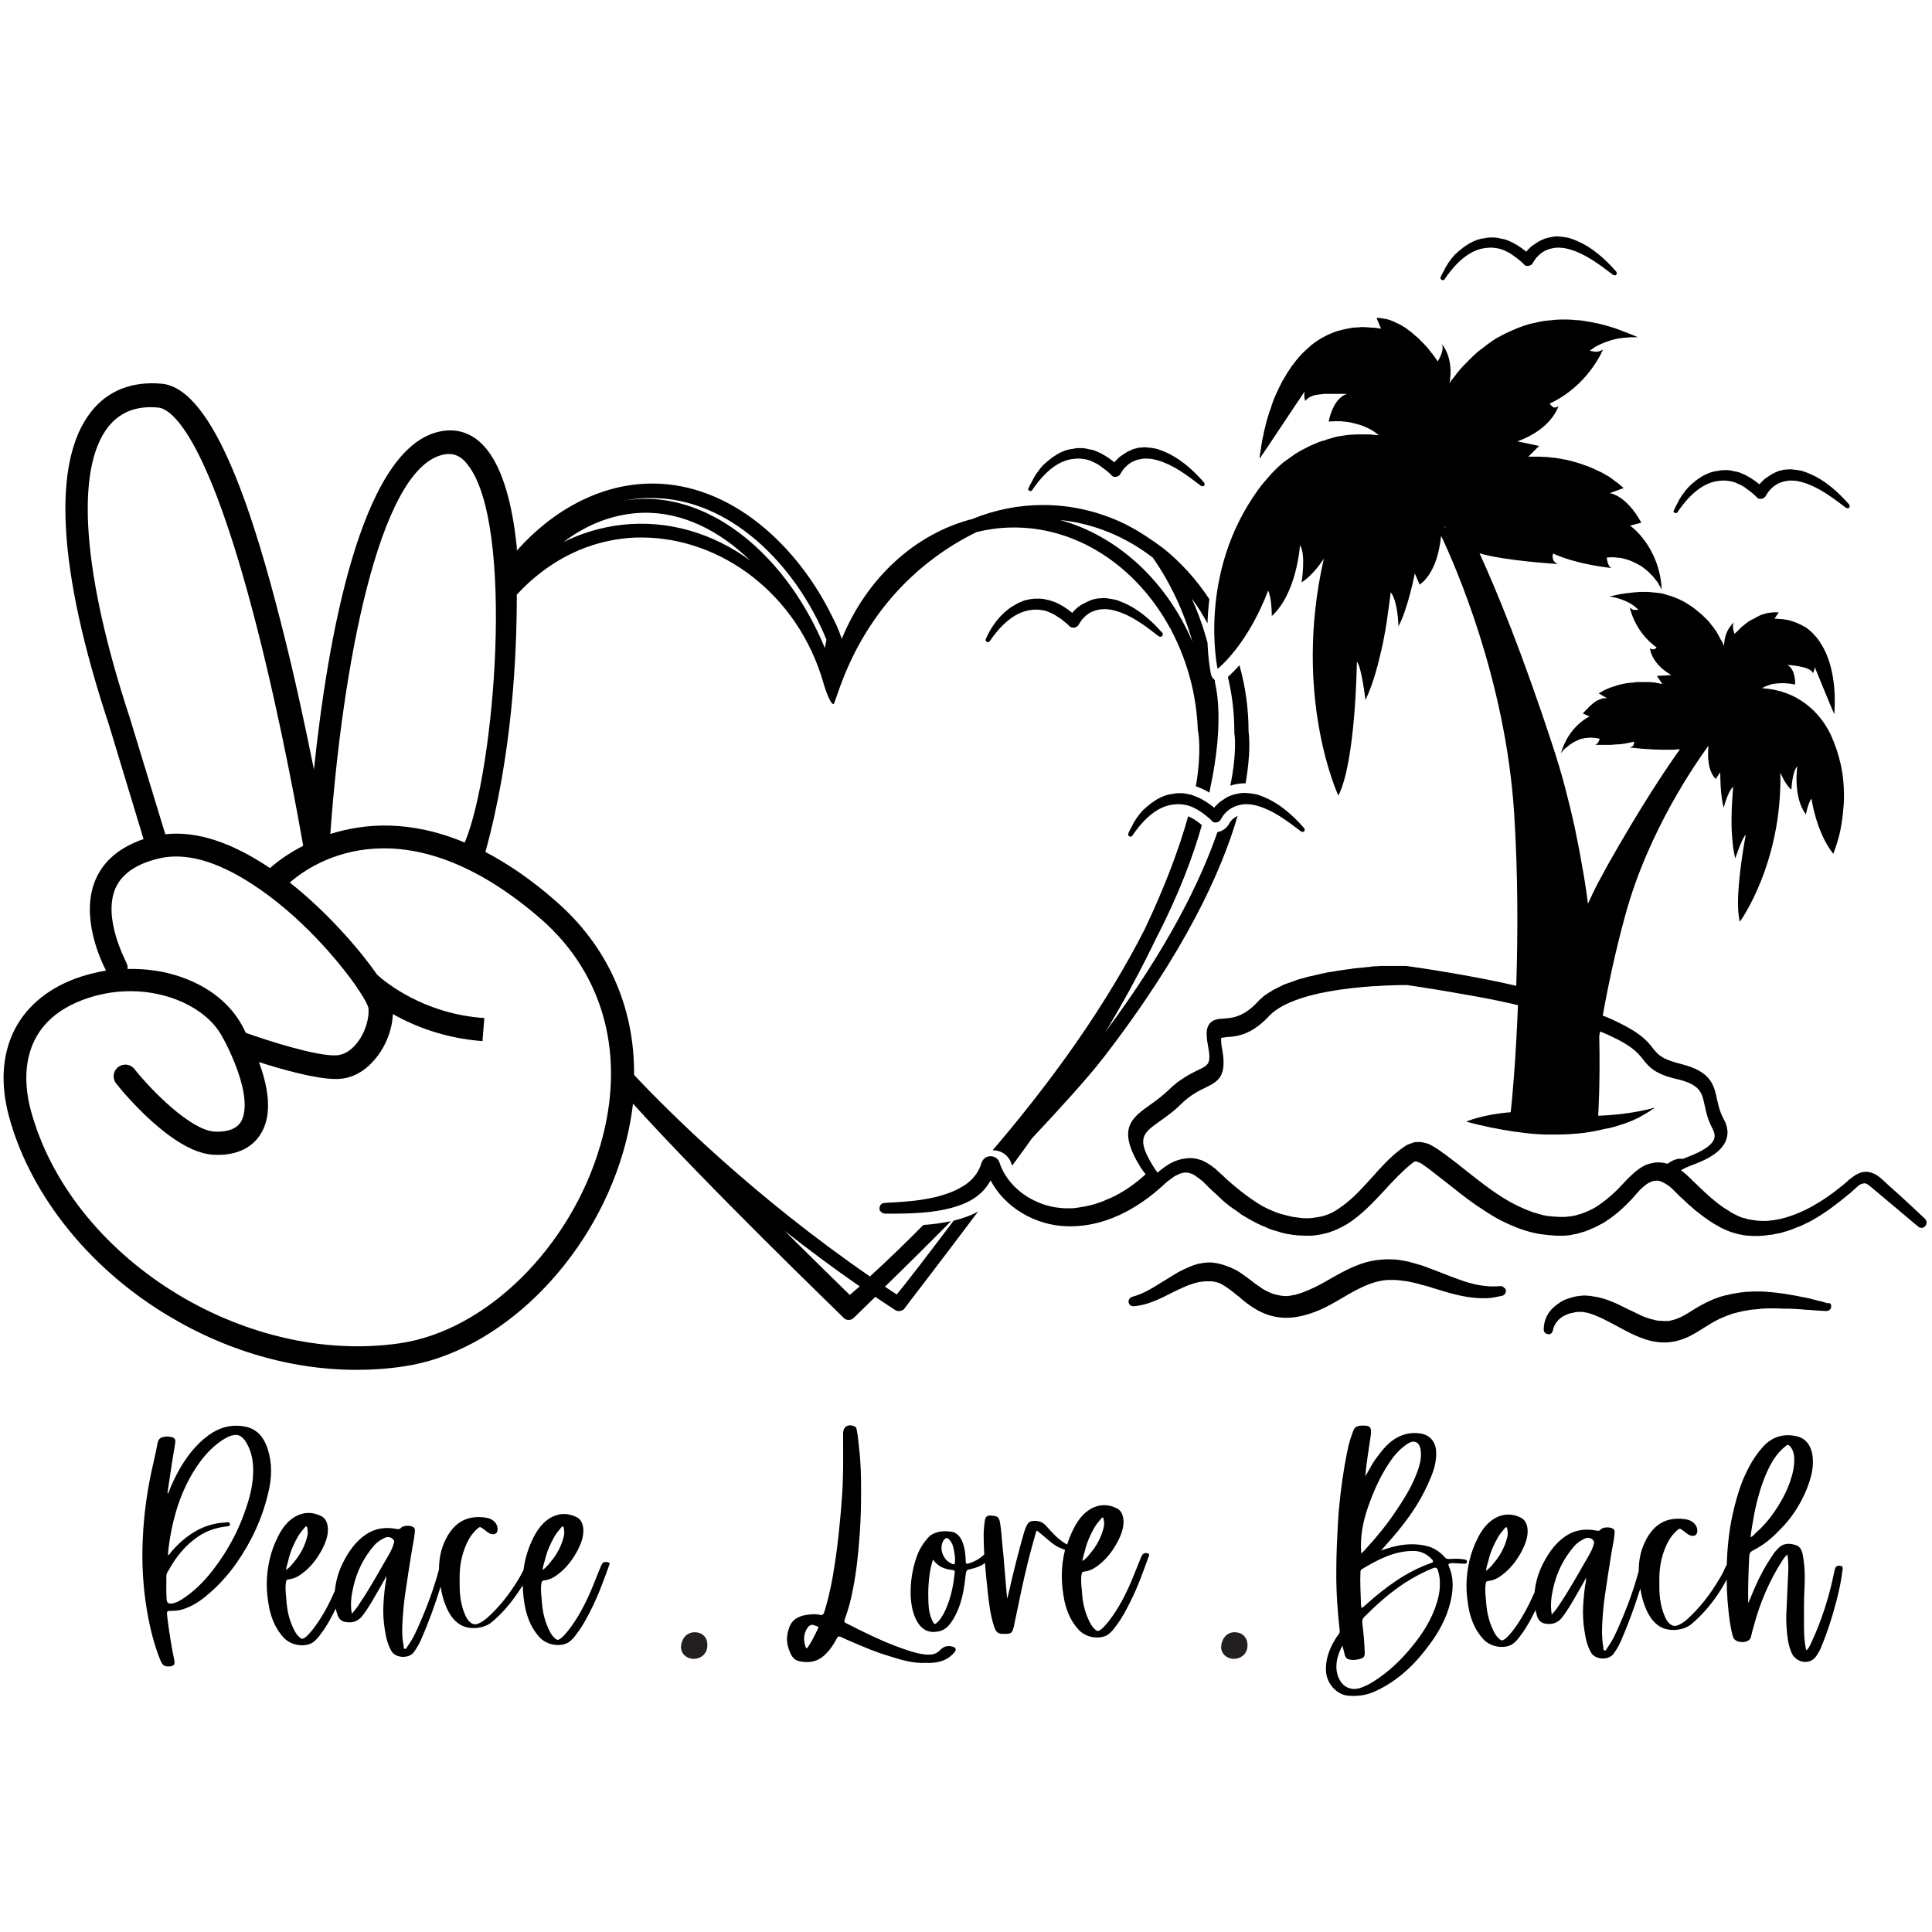<?xml version="1.0" encoding="UTF-8"?>
<svg xmlns="http://www.w3.org/2000/svg" xmlns:xlink="http://www.w3.org/1999/xlink" version="1.1" id="Layer_2" x="0px" y="0px" viewBox="0 0 720 720" style="enable-background:new 0 0 720 720;" xml:space="preserve"> <style type="text/css"> .st0{fill:#231F20;} </style> <g> <path d="M464.2,291.9c-2,0-3.9,0.3-5.7,0.9c2.6-12.7,1.6-19.3,1.5-19.5c0-0.2,0-0.3,0-0.5c0-7.1-0.8-13.9-2.4-20.5 c1.5-1.4,2.9-2.8,4.3-4.4c2.2,7.8,3.4,16,3.4,24.6C465.5,274.1,466.2,280.6,464.2,291.9z M458.1,306.9c-0.7,1.3-1.9,2.4-3.3,2.9 c-0.4,0.1-0.8,0.2-1.1,0.3c-6.3,18.2-18.4,43.1-41.7,74.4c0.5-0.8,1-1.6,1.4-2.3c6.9-11.6,12.6-22.4,17.4-32.4 c8.7-16.8,13.9-31,17.1-42.3c-1.7-1.5-3.4-2.6-5.1-3.3c-3.3,11.8-8.5,25.9-16.3,42.3c-6.4,12.5-14.7,26.7-25.8,42.6 c-5.5,7.9-16,22.3-30.8,39.6c0,0,0.1,0,0.1,0c0.1,0,0.2,0,0.3,0c2.9,0,5.5,1.9,6.5,4.6c0,0,0,0.1,0,0.1c0.1,0.3,0.3,0.7,0.4,1 c2.5-3.4,5-6.8,7.4-10.2c10.8-11.5,20.4-22.1,26.2-29.5c30.9-39.9,44.5-70.2,50.4-90.6C460,304.6,458.8,305.6,458.1,306.9z M355.4,454.9c3.3-0.8,6.4-1.9,9.1-3.4c-14.9,19.9-27.2,35.7-27.4,36.1c-0.5,0.7-1.3,1-2.1,1c-0.5,0-1-0.1-1.4-0.4 c-2.5-1.6-5-3.3-7.4-4.9c-4.6,4.5-7.5,7.3-8.1,7.9c-0.5,0.5-1.2,0.7-1.8,0.7c-0.7,0-1.3-0.2-1.8-0.7c-2.4-2.4-50.6-48.9-78.6-79.9 c-0.7,5.9-1.9,12-3.7,18.1c-12,41.1-46.4,74.7-81.7,79.8c-5.8,0.9-11.7,1.3-17.6,1.3c-25.7,0-51.7-8-74.9-23.1 c-27.3-17.8-47.3-44-54.7-71.5c-6.3-23.6,2.7-42.8,24.5-51.1c3.7-1.4,7.7-2.4,11.7-3.1c-2.2-4.3-9.7-20.6-3.8-34.1 c3.1-7,9.1-11.9,17.8-14.9l-12.9-42.6c-19.1-57.6-21.4-98.1-6.6-116.7c6.2-7.9,15.3-11.4,26.3-10.4c19.9,1.9,34.8,51.5,44.3,88.7 c5.1,19.8,9.3,39.7,12.4,55.1c5.1-48.7,17.3-118,45.7-125.7c7.3-2,13.9,0.2,18.9,6.6c5.8,7.4,9.3,20.1,10.9,35.4 c0.1,0.6,0.1,1.3,0.1,1.9c0,0.1,0,0.1,0,0.2c13.6-15.3,31.5-25,50.5-25c29.3,0,54.2,23,67.3,50.1c2.1,4,2.7,6.2,3.3,7.7 c0,0,0,0.1,0,0.1c9.2-22.5,27.2-39.2,48.7-44.7c8.3-3.4,17.2-5.2,26.3-5.2c10.8,0,21,2.5,30.4,7c5.4,2.7,9.9,5.8,14.4,9.1 c6.6,5.3,12.4,11.7,17.2,19c-0.4,3.2-0.6,6.2-0.7,9c-1.8-3.3-3.7-6.4-5.9-9.3c2.4,5.3,4.4,10.9,5.9,16.5c0.3,6.9,1.2,11.3,1.3,11.8 c0.2,0.9,0.7,1.6,1.4,2.1c0.1,0.5,0.1,1.1,0.2,1.6c0.5,2.1,3.3,14.7-1.9,38.8c-0.1,0.5-0.2,1.1-0.3,1.6c-1.1-0.7-2.3-1.3-3.5-1.8 c-0.5-0.2-1-0.4-1.6-0.6c0.1-0.2,0.1-0.5,0.2-0.8c2.1-12.9,0.7-19.5,0.7-19.6c0-0.1-0.1-0.3-0.1-0.5c-0.5-13.6-4.1-26.2-9.9-37.2 c-0.1-0.4-0.3-0.7-0.6-1.1c-12.5-22.8-34.8-37.9-59.6-37.2c-4.2,0.1-8.4,0.7-12.4,1.7c-44.4,21.9-52,64-53.3,64.1 c-1.3,0-3.5-6.9-3.7-7.8c-9.5-33.2-38.2-54.3-67.9-54.3c-2.3,0-4.5,0.1-6.8,0.4c-15.5,1.8-29.1,9.5-39.6,20.9 c0,22.9-1.7,59.5-11.7,95.9c8.2,4.3,17,10.2,26.1,18.2c19.4,16.8,29.5,39.5,29.3,64.8c0.1,0.1,0.2,0.2,0.2,0.3 c13,13.8,44.3,45,87.7,74.9c7-6.4,13.7-12.9,19.9-19.2c3.4-0.2,6.9-0.7,10.3-1.4c-9.3,9.4-18,18-24.6,24.4c1.5,1,2.9,2,4.4,2.9 C337.6,478.3,345.6,467.9,355.4,454.9z M395.1,193.8c21.6,6,39.7,22.9,49.3,45.4c-3.2-11.2-8.2-22-14.8-31.4 C419.6,200.1,407.8,195.1,395.1,193.8z M232.4,186.6c2.3-0.4,4.6-0.6,6.9-0.7c16.4-0.4,33.2,7.6,47.2,22.6 c8.7,9.2,15.8,20.7,20.9,33c0.2-1,0.4-2.1,0.6-3.1c-11.4-27.9-36-52.8-65.2-52.8C239.4,185.5,235.9,185.9,232.4,186.6z M210,202 c6.7-3.3,13.9-5.5,21.6-6.4c17.2-2,34.1,3.1,48,13.3c-11.4-11.1-25.3-18.2-40.1-17.8C229.2,191.4,219.1,195.1,210,202z M123.1,310.8c12.7-4,29.6-5.4,50.1,3.2c11.3-27,18.7-118.7,1.1-140.8c-2.7-3.6-5.8-4.7-9.8-3.6 C141.1,175.9,127.6,248.3,123.1,310.8z M61.6,310.9c11.7-1.3,24.7,3,39,12.6c2.3-2,6.5-5.3,12.4-8.3c-1.5-8.4-7.9-44.8-17.2-81.2 c-19.1-74.8-32.9-81.8-36.8-82.1c-8-0.8-14.2,1.6-18.6,7.1c-12.6,15.8-9.6,55.3,8,108.6L61.6,310.9z M47,358.6 c0.4,0.8,0.7,1.6,0.5,2.5c5.1-0.1,10.4,0.4,15.3,1.6c12.7,3.2,22.5,10.2,27.6,19.8c0.4,0.8,0.8,1.6,1.2,2.4 c8.3,3,26.6,8.8,33.8,8.4c3.3-0.2,5.8-2.4,7.3-4.2c3.2-3.7,5-9.3,4.6-13.5c-0.2-1-1.5-3.5-3.8-6.9c-0.2-0.2-0.4-0.4-0.4-0.4 l0.1-0.1c-6.9-10-21.4-27.2-39.2-38.7c-13.2-8.6-24.8-11.9-34.7-9.6c-8.4,2-13.9,5.7-16.3,11.2C38.2,342.4,47,358.2,47,358.6z M201.5,342.4c-50-43.3-84-21.9-93.5-13.5c13.2,10.4,25.5,24.2,32.5,34.3c3.4,3.1,17.7,14.7,40,16.2l-0.7,8.6 c-14.2-1.1-25.5-5.6-33.4-10.1c-0.2,5.8-2.7,12.3-6.8,17c-3.8,4.5-8.5,7-13.6,7.2h-1c-7.3,0-19.8-3.5-28.5-6.3 c4.4,11.9,4.5,21,0.4,27.2c-3.5,5.3-9.8,7.9-17.8,7.3c-15.1-1.1-33.7-23.8-35.8-26.5c-1.5-1.9-1.2-4.6,0.7-6.1 c1.9-1.5,4.6-1.2,6.1,0.7c7,8.8,21.1,22.6,29.6,23.3c3.4,0.2,7.8-0.2,10-3.5c1.5-2.4,3.9-9.6-4.8-27.9c-0.1,0-0.1-0.1-0.1-0.1 c-0.5-1.2-1.2-2.4-1.9-3.7c-7-13.5-30.3-22.3-52.5-13.7c-24.5,9.5-21.4,31.6-19,40.7c14.7,54.9,79,95.6,137.6,87.1 c32.2-4.7,63.6-35.7,74.7-73.7C233.4,393.9,225.3,363.1,201.5,342.4z M320.4,479.4c-10-6.9-19.3-13.9-28-20.7 c11.3,11.2,20.6,20.3,24.3,23.9C317.9,481.5,319.2,480.4,320.4,479.4z"></path> <path d="M712.9,450c-3.2-3-6.6-6.1-8.9-8.1l-2.6-2.4c-0.8-0.7-1.7-1.5-3-2.1c-0.3-0.1-0.5-0.2-0.8-0.3c-0.1,0-0.2-0.1-0.3-0.1 c-0.2-0.1-0.3-0.1-0.5-0.1c-0.1,0-0.2,0-0.3-0.1c-0.1,0-0.3-0.1-0.4-0.1c-0.1,0-0.2,0-0.3,0c-0.1,0-0.3,0-0.4,0c-0.3,0-0.7,0-1,0.1 c-0.1,0-0.1,0-0.2,0c-0.3,0.1-0.6,0.1-0.8,0.2c-0.1,0-0.1,0-0.2,0.1c-0.3,0.1-0.6,0.2-0.9,0.4c-0.1,0-0.1,0.1-0.2,0.1 c-0.3,0.1-0.5,0.3-0.8,0.4c0,0-0.1,0-0.1,0.1c-0.3,0.2-0.6,0.4-0.8,0.6c-0.1,0-0.1,0.1-0.2,0.1c-0.2,0.2-0.5,0.4-0.7,0.5 c0,0,0,0-0.1,0.1c-0.3,0.2-0.5,0.4-0.7,0.6c-0.1,0.1-0.1,0.1-0.2,0.2c-0.2,0.2-0.4,0.4-0.6,0.5c-0.3,0.3-0.6,0.5-0.9,0.8 c-8.4,6.9-16.2,11.1-23.7,12.8c-1,0.2-1.9,0.4-2.9,0.5c-0.3,0-0.6,0-0.9,0.1c-0.6,0.1-1.3,0.1-1.9,0.1c-0.1,0-0.2,0-0.3,0 c-0.7,0-1.4,0-2.1-0.1c-0.1,0-0.3,0-0.4,0c-0.7-0.1-1.4-0.2-2-0.3c-0.2,0-0.5-0.1-0.7-0.1c-0.6-0.1-1.3-0.3-1.9-0.5 c-0.2,0-0.3-0.1-0.5-0.1c-0.8-0.2-1.5-0.5-2.3-0.9c-0.2-0.1-0.4-0.2-0.6-0.3c-0.6-0.3-1.2-0.6-1.7-0.9c-0.2-0.1-0.4-0.2-0.6-0.4 c-0.7-0.4-1.4-0.9-2.2-1.4c-3.4-2.3-6.5-5.2-9.2-7.8c-0.6-0.6-1.2-1.2-1.9-1.8c-1.1-1.1-2.3-2.3-3.5-3.3c-0.4-0.4-0.9-0.7-1.3-1h0 l0,0c0.9-0.4,1.7-0.9,2.7-1.3c0.3-0.1,0.7-0.3,1.2-0.5c3.8-1.4,11-4.1,13-9.5c0.3-0.9,0.5-1.9,0.5-2.8c0-0.3,0-0.6-0.1-1 c-0.1-1.3-0.6-2.6-1.3-3.9c-1.4-2.6-2-5-2.5-7.4c-1.2-5.4-2.2-10.4-13.5-13.2c-7.2-1.8-8.4-3.4-10.3-5.7c-1.3-1.7-2.9-3.7-6.3-6 c-0.6-0.4-1.2-0.8-1.9-1.2c-0.7-0.4-1.4-0.8-2.3-1.3c-1.6-0.8-3.1-1.6-4.4-2.2c-1.4-0.6-2.7-1.2-3.9-1.6c2-11.2,4.8-24.4,8.5-37.8 c8.6-31.3,26.4-56.6,30.9-62.8c-0.4,4.3-0.2,9.4,2.7,12.4l1.7-2.5c0,0-0.1,8.7,1.3,13.2c0,0,1.4-5.9,3.5-7.8c0,0-0.1,1-0.2,2.8 c-0.1,0.9-0.1,1.9-0.2,3.1c-0.1,1.7-0.2,3.7-0.2,5.9c0,0.7,0,1.4,0,2.2c0,1.5,0.1,2.9,0.2,4.4c0.2,2.9,0.5,5.8,1.2,8.3 c0,0,2.5-7.7,3.9-8.8c0,0-4.6,23.8-2.2,32.4c0,0,15.8-21.6,15.1-55.6c0,0,1.7,4.4,4.1,6.4c0,0,0.3-6.9,2.2-8.7 c0,0-1.7,11.5,3.2,17.9c0,0,0.9-4.5,2.1-5.9c0,0,1.6,12.3,8.1,20.6c0,0,1.1-2.6,2.2-6.8c0.3-1.2,0.6-2.5,0.8-3.9 c0.1-0.5,0.2-0.9,0.2-1.4c0.2-1,0.3-2,0.4-3.1c0.1-1.1,0.2-2.2,0.3-3.3s0.1-2.3,0.1-3.5c0-1.8-0.1-3.7-0.3-5.7 c-0.2-1.9-0.5-3.9-1-6c-0.8-3.4-1.9-6.9-3.5-10.4c-4-8.7-12.6-16.9-25.7-17.6c0,0,0,0,0.1-0.1c0,0,0,0,0,0c0.1,0,0.2-0.1,0.3-0.2 c0,0,0,0,0,0c0.1-0.1,0.3-0.2,0.5-0.2c0,0,0.1,0,0.1-0.1c0.2-0.1,0.4-0.2,0.7-0.3c0,0,0.1,0,0.1,0c0.2-0.1,0.5-0.2,0.8-0.3 c0.1,0,0.1,0,0.2-0.1c0.3-0.1,0.7-0.2,1.1-0.3c0.1,0,0.2,0,0.2,0c0.4-0.1,0.8-0.1,1.2-0.2c0.1,0,0.2,0,0.3,0c0.5,0,1-0.1,1.5-0.1 c0.1,0,0.1,0,0.1,0c0.1,0,0.1,0,0.2,0c0.7,0,1.4,0,2.1,0.1c0.1,0,0.2,0,0.2,0c0.8,0.1,1.7,0.2,2.6,0.4c0,0,0.3-5.6-2.9-7.3 c0,0,8.8,0.4,9.5,3.1c0,0,0.6-0.9,0.7-2.3c2.1,5,5.6,13.8,7.3,17.6c0,0,0-0.1,0-0.4c0,0,0,0,0,0c0.2-2.5,1.1-15.8-4.6-25.3 c0,0,0-0.1-0.1-0.1c-0.3-0.4-0.5-0.9-0.8-1.3c0-0.1-0.1-0.1-0.1-0.2c-0.3-0.4-0.6-0.8-0.9-1.2c-0.1-0.1-0.1-0.2-0.2-0.2 c-0.3-0.4-0.6-0.7-0.9-1c-0.1-0.1-0.2-0.2-0.2-0.3c-0.3-0.3-0.7-0.6-1-0.9c-0.1-0.1-0.2-0.2-0.3-0.3c-0.3-0.3-0.7-0.5-1-0.8 c-0.1-0.1-0.3-0.2-0.4-0.3c-0.3-0.2-0.7-0.4-1.1-0.6c-0.2-0.1-0.3-0.2-0.5-0.3c-0.4-0.2-0.7-0.3-1.1-0.5c-0.2-0.1-0.4-0.2-0.6-0.3 c-0.4-0.1-0.7-0.3-1.1-0.4c-0.3-0.1-0.5-0.2-0.8-0.3c-0.4-0.1-0.8-0.2-1.1-0.3c-0.3-0.1-0.6-0.2-0.9-0.2c-0.4-0.1-0.8-0.1-1.2-0.2 c-0.3,0-0.7-0.1-1-0.1c-0.4,0-0.8,0-1.2-0.1c-0.4,0-0.8,0-1.2,0l1.6-2.4c0,0,0,0-0.1,0c0,0,0,0-0.1,0c-0.1,0-0.1,0-0.2,0 c0,0-0.1,0-0.1,0c-0.1,0-0.2,0-0.3,0c-0.1,0-0.1,0-0.2,0c-0.1,0-0.2,0-0.3,0c-0.2,0-0.4,0-0.6,0c-0.1,0-0.1,0-0.2,0 c-0.2,0-0.4,0-0.6,0.1c-0.1,0-0.2,0-0.2,0c-0.2,0-0.5,0.1-0.7,0.1c-0.1,0-0.1,0-0.2,0c-0.3,0.1-0.6,0.1-0.9,0.2 c-0.1,0-0.2,0-0.3,0.1c-0.3,0.1-0.5,0.2-0.8,0.2c-0.1,0-0.2,0.1-0.3,0.1c-0.3,0.1-0.6,0.2-1,0.4c-0.1,0-0.1,0-0.2,0.1 c-0.4,0.2-0.8,0.4-1.2,0.6c-0.1,0.1-0.2,0.1-0.3,0.2c-0.3,0.2-0.6,0.3-1,0.5c-0.1,0.1-0.3,0.2-0.4,0.2c-0.4,0.2-0.8,0.5-1.3,0.8 c0,0-0.1,0.1-0.1,0.1c-0.5,0.3-0.9,0.7-1.4,1.1c-0.1,0.1-0.3,0.2-0.4,0.3c-0.4,0.3-0.7,0.6-1.1,1c-0.1,0.1-0.3,0.3-0.4,0.4 c-0.5,0.5-1,1-1.6,1.5c0,0-1.2-3-0.1-4.3c0,0-3.7,2.6-3.8,9c0,0,0,0,0-0.1c0,0,0,0,0,0c0,0,0-0.1-0.1-0.2c0,0,0-0.1,0-0.1 c0-0.1-0.1-0.1-0.1-0.2c0,0,0-0.1-0.1-0.2c0-0.1-0.1-0.2-0.1-0.3c0-0.1-0.1-0.1-0.1-0.2c-0.1-0.1-0.1-0.2-0.2-0.4 c0-0.1-0.1-0.1-0.1-0.2c-0.1-0.2-0.2-0.3-0.3-0.5c0,0,0-0.1-0.1-0.1c-0.1-0.2-0.2-0.5-0.4-0.7c0-0.1-0.1-0.2-0.1-0.3 c-0.1-0.2-0.2-0.4-0.3-0.6c-0.1-0.1-0.1-0.2-0.2-0.3c-0.1-0.2-0.2-0.4-0.3-0.5c-0.1-0.1-0.2-0.2-0.2-0.4c-0.1-0.2-0.2-0.4-0.4-0.6 c-0.1-0.1-0.2-0.3-0.3-0.4c-0.1-0.2-0.3-0.4-0.4-0.6c-0.1-0.1-0.2-0.2-0.3-0.4c-0.2-0.2-0.4-0.5-0.6-0.7c-0.1-0.1-0.1-0.2-0.2-0.3 c-0.3-0.3-0.5-0.7-0.8-1c-0.1-0.1-0.2-0.2-0.3-0.3c-0.2-0.2-0.4-0.5-0.7-0.7c-0.1-0.1-0.2-0.3-0.4-0.4c-0.2-0.2-0.4-0.4-0.6-0.6 c-0.1-0.1-0.3-0.3-0.4-0.4c-0.2-0.2-0.4-0.4-0.7-0.6c-0.2-0.1-0.3-0.3-0.5-0.4c-0.2-0.2-0.5-0.4-0.7-0.6c-0.2-0.1-0.3-0.3-0.5-0.4 c-0.3-0.2-0.6-0.5-0.9-0.7c-0.1-0.1-0.2-0.2-0.4-0.3c-0.4-0.3-0.9-0.6-1.4-0.9c-0.1-0.1-0.2-0.1-0.3-0.2c-0.4-0.2-0.7-0.4-1.1-0.7 c-0.2-0.1-0.4-0.2-0.6-0.3c-0.3-0.2-0.7-0.3-1-0.5c-0.2-0.1-0.4-0.2-0.6-0.3c-0.3-0.1-0.7-0.3-1-0.4c-0.2-0.1-0.5-0.2-0.7-0.3 c-0.4-0.1-0.7-0.3-1.1-0.4c-0.2-0.1-0.5-0.2-0.7-0.2c-0.4-0.1-0.9-0.2-1.3-0.4c-0.2-0.1-0.4-0.1-0.6-0.2c-0.6-0.2-1.3-0.3-2-0.4 c-0.1,0-0.2,0-0.3,0c-0.6-0.1-1.2-0.2-1.8-0.2c-0.2,0-0.5,0-0.8-0.1c-0.5,0-1-0.1-1.5-0.1c-0.3,0-0.6,0-0.9,0c-0.4,0-0.9,0-1.3,0 c-0.5,0-1.1,0-1.6,0.1c-0.4,0-0.8,0-1.2,0.1c-0.6,0-1.1,0.1-1.7,0.2c-0.4,0-0.8,0.1-1.2,0.1c-0.7,0.1-1.3,0.2-2,0.3 c-0.3,0.1-0.7,0.1-1,0.2c-1,0.2-2.1,0.5-3.2,0.7c0,0,7,0.8,10.8,5c0,0,0,0-0.1,0c0,0-0.1,0-0.2,0c0,0,0,0,0,0c0,0-0.1,0-0.2,0 c-0.1,0-0.1,0-0.2,0c-0.1,0-0.1,0-0.2,0c-0.1,0-0.2,0-0.3,0c0,0,0,0,0,0c-0.1,0-0.2,0-0.3,0c-0.1,0-0.1,0-0.2,0 c-0.1,0-0.2,0-0.3-0.1c-0.1,0-0.1,0-0.2-0.1c-0.1,0-0.2-0.1-0.3-0.2c-0.1,0-0.1,0-0.2-0.1c-0.2-0.1-0.3-0.2-0.5-0.4 c0,0,1.7,9,10,14.9c0,0,0,0-0.1,0.1c0,0,0,0,0,0c0,0-0.1,0.1-0.2,0.2c0,0,0,0-0.1,0.1c-0.1,0.1-0.2,0.1-0.4,0.2c0,0-0.1,0-0.1,0 c-0.1,0-0.2,0.1-0.4,0.1c0,0-0.1,0-0.1,0c0,0,0,0-0.1,0c-0.1,0-0.2,0-0.3-0.1c-0.1,0-0.1,0-0.2,0c-0.2-0.1-0.3-0.2-0.5-0.3 c0,0,0.4,5.7,8,10l-5.4,0.3l2,3c0,0-0.1,0-0.1,0c0,0,0,0-0.1,0c-0.1,0-0.2,0-0.3-0.1c-0.1,0-0.2,0-0.2,0c-0.1,0-0.3,0-0.4-0.1 c-0.1,0-0.2,0-0.4-0.1c-0.2,0-0.3,0-0.5-0.1c-0.1,0-0.3,0-0.5-0.1c-0.2,0-0.4,0-0.6-0.1c-0.2,0-0.4,0-0.6,0c-0.2,0-0.5,0-0.7-0.1 c-0.2,0-0.4,0-0.6,0c-0.3,0-0.5,0-0.8,0c-0.2,0-0.5,0-0.7,0c-0.3,0-0.6,0-0.8,0c-0.3,0-0.6,0-1,0c-0.3,0-0.6,0-0.9,0 c-0.3,0-0.7,0-1,0.1c-0.3,0-0.6,0.1-0.9,0.1c-0.4,0-0.7,0.1-1.1,0.1c-0.3,0-0.6,0.1-0.9,0.1c-0.4,0.1-0.8,0.1-1.2,0.2 c-0.3,0.1-0.6,0.1-0.9,0.2c-0.4,0.1-0.8,0.2-1.2,0.3c-0.3,0.1-0.6,0.2-0.9,0.3c-0.4,0.1-0.8,0.3-1.3,0.4c-0.3,0.1-0.6,0.2-0.9,0.3 c-0.5,0.2-0.9,0.4-1.4,0.6c-0.2,0.1-0.5,0.2-0.7,0.3c-0.7,0.4-1.4,0.8-2.1,1.2l3.1,1.8c0,0,0,0-0.1,0c0,0,0,0-0.1,0c0,0,0,0-0.1,0 c0,0-0.1,0-0.1,0c0,0-0.1,0-0.1,0c0,0-0.1,0-0.2,0c0,0-0.1,0-0.1,0c-0.1,0-0.2,0-0.2,0c0,0-0.1,0-0.1,0c-0.1,0-0.3,0.1-0.4,0.1 c0,0-0.1,0-0.1,0c-0.1,0-0.3,0.1-0.4,0.1c-0.1,0-0.1,0-0.2,0.1c-0.1,0-0.2,0.1-0.4,0.1c-0.1,0-0.2,0.1-0.2,0.1 c-0.1,0.1-0.2,0.1-0.4,0.2c-0.1,0-0.2,0.1-0.3,0.1c-0.1,0.1-0.3,0.1-0.4,0.2c-0.1,0.1-0.2,0.1-0.3,0.2c-0.1,0.1-0.3,0.2-0.4,0.3 c-0.1,0.1-0.2,0.1-0.3,0.2c-0.1,0.1-0.3,0.2-0.4,0.3c-0.1,0.1-0.2,0.2-0.3,0.3c-0.2,0.1-0.3,0.2-0.5,0.4c-0.1,0.1-0.2,0.2-0.3,0.3 c-0.2,0.1-0.3,0.3-0.5,0.5c-0.1,0.1-0.2,0.2-0.3,0.3c-0.2,0.2-0.4,0.4-0.6,0.6c-0.1,0.1-0.2,0.2-0.3,0.3c-0.3,0.3-0.6,0.7-0.9,1 l2.5,1.1c0,0-7.9,3.6-10.7,13.9c0,0,0,0,0.1-0.1c0,0,0,0,0-0.1c0,0,0.1-0.1,0.1-0.2c0,0,0.1-0.1,0.1-0.1c0.1-0.1,0.1-0.1,0.2-0.2 c0-0.1,0.1-0.1,0.1-0.2c0.1-0.1,0.2-0.2,0.2-0.3c0.1-0.1,0.1-0.1,0.2-0.2c0.1-0.1,0.2-0.2,0.3-0.3c0.1-0.1,0.1-0.1,0.2-0.2 c0.1-0.1,0.3-0.3,0.5-0.4c0.1,0,0.1-0.1,0.2-0.1c0.2-0.2,0.5-0.4,0.7-0.6c0.1-0.1,0.1-0.1,0.2-0.2c0.2-0.1,0.4-0.3,0.6-0.4 c0.1-0.1,0.2-0.1,0.3-0.2c0.2-0.1,0.4-0.2,0.6-0.4c0.1-0.1,0.3-0.1,0.4-0.2c0.2-0.1,0.4-0.2,0.6-0.3c0.1-0.1,0.3-0.1,0.4-0.2 c0.2-0.1,0.5-0.2,0.7-0.3c0.1-0.1,0.3-0.1,0.4-0.2c0.3-0.1,0.6-0.2,0.9-0.2c0.1,0,0.3-0.1,0.4-0.1c0.4-0.1,0.9-0.2,1.3-0.2 c0.1,0,0.1,0,0.2,0c0.4,0,0.7-0.1,1.1-0.1c0,0,0.1,0,0.1,0c0.4,0,0.7,0,1.1,0.1c0.2,0,0.4,0,0.6,0c0.6,0.1,1.1,0.2,1.7,0.3 c0,0-0.6,2.1-1.7,2.3c0,0,0,0,0.1,0c0,0,0,0,0.1,0c0,0,0.1,0,0.2,0c0,0,0.1,0,0.1,0c0.1,0,0.2,0,0.3,0c0,0,0.1,0,0.1,0 c0.2,0,0.3,0,0.5,0c0,0,0.1,0,0.1,0c0.2,0,0.3,0,0.5,0c0.1,0,0.2,0,0.2,0c0.2,0,0.3,0,0.5,0c0.1,0,0.2,0,0.3,0c0.1,0,0.2,0,0.4,0 c0.2,0,0.5,0,0.7,0c0.1,0,0.3,0,0.4,0c0.3,0,0.5,0,0.8,0c0.1,0,0.3,0,0.4,0c0.3,0,0.7,0,1-0.1c0.1,0,0.2,0,0.3,0 c0.4,0,0.9-0.1,1.4-0.1c0.1,0,0.2,0,0.3,0c0.4,0,0.7-0.1,1.1-0.1c0.2,0,0.3,0,0.5-0.1c0.3,0,0.6-0.1,0.9-0.1c0.2,0,0.3-0.1,0.5-0.1 c0.3-0.1,0.6-0.1,1-0.2c0.1,0,0.3-0.1,0.4-0.1c0.5-0.1,0.9-0.2,1.4-0.3c0,0,0.2,1.9-1.7,2.3c0,0,0.1,0,0.1,0c0,0,0.1,0,0.1,0 c0.1,0,0.2,0,0.3,0c0,0,0.1,0,0.1,0c0.1,0,0.3,0,0.4,0c0.1,0,0.1,0,0.2,0c0.2,0,0.5,0,0.8,0.1c0.1,0,0.2,0,0.2,0 c0.2,0,0.5,0,0.7,0.1c0.1,0,0.2,0,0.3,0c0.3,0,0.5,0,0.8,0.1c0.1,0,0.2,0,0.3,0c0.4,0,0.8,0.1,1.2,0.1c0.1,0,0.1,0,0.2,0 c0.4,0,0.7,0,1.1,0.1c0.1,0,0.3,0,0.4,0c0.3,0,0.7,0,1,0.1c0.1,0,0.3,0,0.4,0c0.9,0,1.9,0.1,2.9,0.1c0.1,0,0.3,0,0.4,0 c0.4,0,0.7,0,1,0c0.1,0,0.3,0,0.4,0c0.3,0,0.6,0,0.9,0c0.2,0,0.4,0,0.6,0c0.3,0,0.6,0,0.9,0c0.2,0,0.4,0,0.6,0c0.3,0,0.6,0,0.9-0.1 c0.1,0,0.3,0,0.4,0c0.4,0,0.8-0.1,1.2-0.1c-5.7,8-14.8,21.7-26.9,43.1c-1.3,2.4-2.6,4.8-3.9,7.2c-1.2,2.4-2.4,4.8-3.5,7.3 c-0.6-4.7-1.3-9.4-2.2-14.2c-0.8-4.8-1.8-9.7-2.8-14.6c-1.1-4.9-2.3-9.9-3.6-14.8c-1.3-5-2.8-9.9-4.4-14.8 c-11.6-35.5-21.2-58.6-27.4-72.2c9.1,2.8,29.2,4,29.2,4c-2.8-1.1-1.8-3.9-1.8-3.9c9.2,4.2,21.8,5.4,21.8,5.4 c-1.5-0.5-1.8-3.9-1.8-3.9c0.7-0.1,1.5-0.1,2.2-0.1c0.1,0,0.2,0,0.3,0c0.4,0,0.7,0,1.1,0.1c0.5,0,0.9,0.1,1.3,0.1 c0.3,0,0.7,0.1,1,0.2c0.4,0.1,0.8,0.2,1.2,0.3c0.3,0.1,0.6,0.2,0.9,0.3c0.4,0.1,0.7,0.2,1.1,0.4c0.3,0.1,0.6,0.2,0.9,0.4 c0.3,0.1,0.7,0.3,1,0.5c0.3,0.1,0.5,0.3,0.8,0.4c0.3,0.2,0.6,0.4,0.9,0.5c0.2,0.2,0.5,0.3,0.7,0.5c0.3,0.2,0.5,0.4,0.8,0.6 c0.2,0.2,0.4,0.3,0.6,0.5c0.2,0.2,0.5,0.4,0.7,0.6c0.2,0.2,0.4,0.3,0.5,0.5c0.2,0.2,0.4,0.4,0.6,0.6c0.2,0.2,0.3,0.3,0.5,0.5 c0.2,0.2,0.4,0.4,0.5,0.6c0.1,0.2,0.3,0.3,0.4,0.5c0.2,0.2,0.3,0.4,0.5,0.6c0.1,0.1,0.2,0.3,0.3,0.4c0.1,0.2,0.3,0.4,0.4,0.6 c0.1,0.1,0.2,0.3,0.2,0.4c0.1,0.2,0.2,0.4,0.3,0.5c0.1,0.1,0.1,0.2,0.2,0.3c0.1,0.2,0.2,0.3,0.2,0.4c0,0.1,0.1,0.1,0.1,0.2 c0.1,0.1,0.1,0.2,0.2,0.3c0,0,0,0.1,0,0.1c0,0.1,0.1,0.1,0.1,0.1c-0.9-16.3-11.8-23.8-11.8-23.8l4.2-1.1c-5.8-10.5-11.8-11-11.8-11 l5.2-1.9c-0.7-0.6-1.4-1.2-2-1.7c-0.1-0.1-0.2-0.2-0.4-0.3c-0.7-0.5-1.4-1-2-1.5c-0.1-0.1-0.3-0.2-0.4-0.3 c-0.7-0.5-1.4-0.9-2.2-1.3c0,0-0.1,0-0.1-0.1c-0.7-0.4-1.4-0.8-2.2-1.1c-0.1-0.1-0.2-0.1-0.4-0.2c-0.7-0.3-1.4-0.7-2.2-1 c-0.1-0.1-0.3-0.1-0.4-0.2c-0.7-0.3-1.5-0.6-2.2-0.8c-0.1,0-0.1,0-0.2-0.1c-0.7-0.2-1.4-0.5-2.1-0.7c-0.1,0-0.2-0.1-0.3-0.1 c-0.7-0.2-1.4-0.4-2.1-0.6c-0.1,0-0.3-0.1-0.4-0.1c-0.7-0.2-1.4-0.3-2-0.5c-0.1,0-0.2,0-0.2,0c-0.6-0.1-1.3-0.2-1.9-0.4 c-0.1,0-0.2,0-0.3,0c-0.6-0.1-1.2-0.2-1.8-0.3c-0.1,0-0.2,0-0.4,0c-0.6-0.1-1.2-0.1-1.7-0.2c-0.1,0-0.1,0-0.2,0 c-0.5-0.1-1-0.1-1.5-0.1c-0.1,0-0.1,0-0.2,0c-0.5,0-0.9-0.1-1.4-0.1c-0.1,0-0.2,0-0.3,0c-0.4,0-0.8,0-1.2,0c-0.1,0-0.1,0-0.2,0 c-0.3,0-0.6,0-0.9,0c0,0,0,0-0.1,0c-0.2,0-0.4,0-0.6,0c-0.1,0-0.1,0-0.2,0c-0.1,0-0.2,0-0.3,0c0,0-0.1,0-0.1,0c-0.1,0-0.1,0-0.2,0 c0,0,0,0-0.1,0c0,0-0.1,0-0.1,0l4-4l-8.1-1.7c12.9-4.6,15.3-13.1,15.3-13.1c-0.3,0.2-0.5,0.3-0.7,0.4c-0.1,0-0.2,0-0.2,0 c-0.1,0-0.3,0.1-0.4,0.1c0,0,0,0,0,0c0,0-0.1,0-0.1,0c-0.1,0-0.3,0-0.4-0.1c-0.1,0-0.1,0-0.2-0.1c-0.1,0-0.2-0.1-0.3-0.2 c0,0-0.1,0-0.1-0.1c-0.1-0.1-0.2-0.2-0.3-0.3c0,0,0,0-0.1-0.1c-0.1-0.1-0.1-0.2-0.2-0.2c0,0,0-0.1-0.1-0.1c0-0.1-0.1-0.1-0.1-0.2 c0,0,0,0,0,0c0,0,0-0.1,0-0.1c14.5-6.8,19.8-20.1,19.8-20.1c-0.3,0.2-0.5,0.3-0.8,0.4c-0.1,0-0.1,0.1-0.2,0.1 c-0.2,0.1-0.4,0.1-0.6,0.2c-0.1,0-0.1,0-0.2,0c-0.2,0-0.5,0.1-0.7,0.1c0,0,0,0-0.1,0c0,0-0.1,0-0.1,0c-0.2,0-0.4,0-0.6-0.1 c0,0-0.1,0-0.1,0c-0.2,0-0.4-0.1-0.6-0.1c0,0-0.1,0-0.1,0c-0.1,0-0.3-0.1-0.4-0.1c0,0,0,0,0,0c-0.1,0-0.2-0.1-0.3-0.1c0,0,0,0,0,0 c-0.1,0-0.1,0-0.1,0c0.4-0.3,0.8-0.6,1.3-0.9c0.1-0.1,0.3-0.2,0.4-0.3c0.3-0.2,0.6-0.4,0.9-0.5c0.2-0.1,0.3-0.2,0.5-0.3 c0.3-0.1,0.6-0.3,0.9-0.4c0.2-0.1,0.3-0.2,0.5-0.2c0.3-0.1,0.6-0.3,0.9-0.4c0.2-0.1,0.3-0.1,0.5-0.2c0.4-0.1,0.8-0.3,1.2-0.4 c0.1,0,0.1,0,0.2-0.1c0.5-0.1,0.9-0.3,1.4-0.4c0.1,0,0.3-0.1,0.4-0.1c0.3-0.1,0.6-0.1,0.9-0.2c0.2,0,0.3-0.1,0.5-0.1 c0.3-0.1,0.6-0.1,0.8-0.1c0.2,0,0.3-0.1,0.5-0.1c0.3,0,0.5-0.1,0.8-0.1c0.1,0,0.3,0,0.4,0c0.3,0,0.6-0.1,0.9-0.1c0.1,0,0.1,0,0.2,0 c0.4,0,0.7-0.1,1-0.1c0.1,0,0.2,0,0.3,0c0.2,0,0.4,0,0.6,0c0.1,0,0.2,0,0.3,0c0.2,0,0.3,0,0.5,0c0.1,0,0.2,0,0.2,0c0,0,0.1,0,0.1,0 c0.1,0,0.2,0,0.3,0c0,0,0,0,0,0c0.1,0,0.2,0,0.3,0c0,0,0,0,0.1,0c0.1,0,0.1,0,0.1,0c-1.4-0.6-2.7-1.2-4.1-1.7 c-0.4-0.2-0.9-0.3-1.3-0.5c-0.9-0.3-1.8-0.7-2.7-1c-0.5-0.2-1-0.3-1.5-0.5c-0.8-0.2-1.6-0.5-2.4-0.7c-0.5-0.1-1-0.3-1.5-0.4 c-0.8-0.2-1.5-0.4-2.3-0.5c-0.5-0.1-1-0.2-1.4-0.3c-0.8-0.1-1.5-0.3-2.3-0.4c-0.4-0.1-0.9-0.1-1.3-0.2c-0.9-0.1-1.7-0.2-2.5-0.2 c-0.3,0-0.6-0.1-0.9-0.1c-1.1-0.1-2.2-0.1-3.3-0.1c-0.2,0-0.3,0-0.5,0c-0.9,0-1.7,0-2.6,0.1c-0.3,0-0.6,0-1,0.1 c-0.7,0.1-1.4,0.1-2.1,0.2c-0.3,0-0.6,0.1-0.9,0.1c-0.8,0.1-1.5,0.2-2.3,0.4c-0.2,0-0.3,0.1-0.5,0.1c-0.9,0.2-1.8,0.4-2.7,0.6 c-0.2,0.1-0.5,0.1-0.7,0.2c-0.7,0.2-1.3,0.4-1.9,0.6c-0.3,0.1-0.5,0.2-0.8,0.3c-0.6,0.2-1.2,0.4-1.8,0.7c-0.2,0.1-0.5,0.2-0.7,0.3 c-0.8,0.3-1.6,0.7-2.3,1c0,0,0,0,0,0c-0.7,0.3-1.5,0.7-2.2,1.1c-0.2,0.1-0.4,0.2-0.6,0.3c-0.5,0.3-1,0.6-1.5,0.8 c-0.2,0.1-0.4,0.3-0.6,0.4c-0.5,0.3-1,0.6-1.5,1c-0.1,0.1-0.3,0.2-0.4,0.3c-0.6,0.4-1.2,0.8-1.8,1.3c-0.1,0.1-0.2,0.2-0.3,0.3 c-0.5,0.3-0.9,0.7-1.4,1c-0.2,0.1-0.3,0.3-0.5,0.4c-0.4,0.3-0.8,0.6-1.1,0.9c-0.1,0.1-0.3,0.3-0.4,0.4c-0.5,0.4-0.9,0.8-1.3,1.2 c0,0-0.1,0.1-0.1,0.1c-0.5,0.4-0.9,0.9-1.3,1.3c-0.1,0.1-0.2,0.2-0.3,0.3c-0.3,0.3-0.6,0.6-0.9,0.9c-0.1,0.1-0.2,0.3-0.4,0.4 c-0.3,0.3-0.5,0.6-0.8,0.9c-0.1,0.1-0.2,0.2-0.3,0.3c-0.3,0.4-0.6,0.7-0.9,1.1c0,0-0.1,0.1-0.1,0.1c-0.3,0.3-0.5,0.6-0.7,0.9 c-0.1,0.1-0.2,0.2-0.2,0.3c-0.2,0.2-0.3,0.4-0.5,0.6c-0.1,0.1-0.1,0.2-0.2,0.3c-0.2,0.2-0.3,0.4-0.5,0.6c0,0-0.1,0.1-0.1,0.1 c-0.2,0.2-0.3,0.4-0.4,0.6c0,0-0.1,0.1-0.1,0.1c-0.1,0.1-0.2,0.2-0.2,0.3c0,0-0.1,0.1-0.1,0.1c0,0.1-0.1,0.1-0.1,0.2 c0,0,0,0.1,0,0.1c0,0-0.1,0.1-0.1,0.1c1.8-9.8-2.9-14.7-2.9-14.7c1.3,2.3-1.5,6.5-1.5,6.5c-0.6-0.9-1.2-1.8-1.8-2.6 c-0.1-0.1-0.1-0.2-0.2-0.2c-0.6-0.8-1.2-1.5-1.7-2.2c-0.1-0.1-0.2-0.2-0.3-0.3c-0.6-0.6-1.1-1.3-1.7-1.8c-0.1-0.1-0.2-0.2-0.3-0.3 c-0.5-0.6-1.1-1.1-1.6-1.6c-0.1-0.1-0.2-0.2-0.3-0.2c-0.5-0.5-1.1-0.9-1.6-1.4c-0.1-0.1-0.1-0.1-0.2-0.2c-0.5-0.4-1.1-0.8-1.6-1.2 c0,0-0.1,0-0.1-0.1c-0.5-0.4-1.1-0.7-1.6-1c0,0-0.1,0-0.1-0.1c-0.5-0.3-1-0.6-1.5-0.8c-0.1,0-0.1-0.1-0.2-0.1 c-0.5-0.2-0.9-0.4-1.3-0.6c-0.1,0-0.1-0.1-0.2-0.1c-0.4-0.2-0.8-0.3-1.2-0.5c-0.1,0-0.1,0-0.2-0.1c-0.4-0.1-0.7-0.2-1.1-0.3 c-0.1,0-0.1,0-0.1,0c-0.3-0.1-0.7-0.2-1-0.2c0,0-0.1,0-0.1,0c-0.3-0.1-0.6-0.1-0.9-0.2c0,0,0,0,0,0c-0.3,0-0.5-0.1-0.7-0.1 c0,0,0,0-0.1,0c-0.2,0-0.4,0-0.5,0c0,0,0,0-0.1,0c-0.1,0-0.3,0-0.3,0c0,0,0,0-0.1,0c0,0-0.1,0-0.1,0c0,0,0,0,0,0c0,0,0,0,0,0l1.7,4 c-1.2-0.2-2.4-0.4-3.6-0.4c-0.4,0-0.8,0-1.1-0.1c-0.8,0-1.5-0.1-2.2-0.1c-0.5,0-0.9,0-1.3,0.1c-0.6,0-1.3,0.1-1.9,0.1 c-0.4,0-0.9,0.1-1.3,0.2c-0.6,0.1-1.2,0.2-1.7,0.3c-0.4,0.1-0.9,0.2-1.3,0.3c-0.5,0.1-1.1,0.3-1.6,0.4c-0.4,0.1-0.8,0.3-1.2,0.4 c-0.5,0.2-1,0.4-1.5,0.6c-0.4,0.2-0.8,0.3-1.1,0.5c-0.5,0.2-0.9,0.4-1.4,0.7c-0.4,0.2-0.7,0.4-1.1,0.6c-0.4,0.3-0.9,0.5-1.3,0.8 c-0.3,0.2-0.7,0.5-1,0.7c-0.4,0.3-0.8,0.6-1.2,0.9c-0.3,0.2-0.6,0.5-0.9,0.8c-0.4,0.3-0.8,0.7-1.1,1c-0.3,0.3-0.6,0.5-0.9,0.8 c-0.4,0.4-0.7,0.7-1.1,1.1c-0.3,0.3-0.5,0.6-0.8,0.9c-0.3,0.4-0.7,0.8-1,1.2c-0.2,0.3-0.5,0.6-0.7,0.9c-0.3,0.4-0.6,0.9-1,1.3 c-0.2,0.3-0.4,0.6-0.6,0.9c-0.3,0.5-0.6,0.9-0.9,1.4c-0.2,0.3-0.4,0.5-0.5,0.8c-0.3,0.6-0.7,1.1-1,1.7c-0.1,0.2-0.2,0.4-0.4,0.6 c-0.4,0.8-0.8,1.6-1.2,2.4c0,0,0,0,0,0c-0.4,0.8-0.7,1.5-1.1,2.3c-0.1,0.2-0.2,0.5-0.3,0.7c-0.2,0.5-0.5,1.1-0.7,1.6 c-0.1,0.3-0.2,0.6-0.3,0.9c-0.2,0.5-0.4,1-0.5,1.4c-0.1,0.3-0.2,0.6-0.3,1c-0.2,0.5-0.3,0.9-0.5,1.3c-0.1,0.3-0.2,0.6-0.3,1 c-0.1,0.4-0.3,0.9-0.4,1.3c-0.1,0.3-0.2,0.6-0.3,1c-0.1,0.4-0.2,0.8-0.3,1.2c-0.1,0.3-0.2,0.6-0.2,0.9c-0.1,0.4-0.2,0.8-0.3,1.1 c-0.1,0.3-0.1,0.6-0.2,0.9c-0.1,0.4-0.2,0.7-0.2,1.1c-0.1,0.3-0.1,0.5-0.2,0.8c-0.1,0.3-0.1,0.7-0.2,1c-0.1,0.3-0.1,0.5-0.1,0.7 c-0.1,0.3-0.1,0.6-0.2,0.9c0,0.2-0.1,0.5-0.1,0.7c-0.1,0.3-0.1,0.5-0.1,0.8c0,0.2-0.1,0.4-0.1,0.6c0,0.3-0.1,0.5-0.1,0.7 c0,0.2,0,0.3-0.1,0.4c0,0.2-0.1,0.4-0.1,0.6c0,0.1,0,0.2,0,0.3c0,0.2,0,0.3-0.1,0.5c0,0.1,0,0.2,0,0.2c0,0.2,0,0.3,0,0.4 c0,0,0,0.1,0,0.1c0,0.1,0,0.2,0,0.2c2.1-3.1,5.6-8.3,9.1-13.6c1.6-2.3,3.1-4.7,4.6-6.9c0.4-0.5,0.7-1.1,1.1-1.6 c0.7-1,1.3-2,1.9-2.9c0,0,0,0,0,0c0,0,0,0,0,0c-0.1,0.5-0.1,1-0.1,1.4c0,1.3,0.4,2.2,0.4,2.2c0.1-0.3,0.3-0.5,0.5-0.7 c0.1-0.1,0.2-0.1,0.3-0.2c0.2-0.1,0.3-0.3,0.5-0.4c0.1-0.1,0.3-0.1,0.4-0.2c0.2-0.1,0.4-0.2,0.6-0.3c0.2-0.1,0.3-0.1,0.5-0.2 c0.2-0.1,0.4-0.1,0.7-0.2c0.2,0,0.4-0.1,0.5-0.1c0.2,0,0.5-0.1,0.8-0.1c0.2,0,0.4-0.1,0.6-0.1c0.3,0,0.5-0.1,0.8-0.1 c0.2,0,0.4,0,0.6-0.1c0.3,0,0.6,0,0.8,0c0.2,0,0.4,0,0.6,0c0.3,0,0.6,0,0.9,0c0.1,0,0.3,0,0.4,0c0.1,0,0.1,0,0.2,0 c0.2,0,0.3,0,0.5,0c0.3,0,0.5,0,0.7,0c0.2,0,0.3,0,0.5,0c0.2,0,0.4,0,0.7,0c0.2,0,0.3,0,0.5,0c0.2,0,0.4,0,0.6,0c0.1,0,0.3,0,0.4,0 c0.2,0,0.3,0,0.5,0c0.1,0,0.2,0,0.3,0c0.2,0,0.3,0,0.4,0c0.1,0,0.2,0,0.2,0c0.1,0,0.2,0,0.3,0c0,0,0.1,0,0.1,0c0.1,0,0.1,0,0.1,0 c-5.4,1.8-6.8,10.3-6.8,10.3c0.8,0,1.5-0.1,2.2-0.1c0,0,0.1,0,0.1,0c0.3,0,0.6,0,0.8,0c0.5,0,0.9,0,1.4,0c0.3,0,0.6,0,0.8,0.1 c0.4,0,0.8,0.1,1.2,0.1c0.3,0,0.5,0.1,0.8,0.1c0.3,0.1,0.7,0.1,1,0.2c0.3,0,0.5,0.1,0.8,0.2c0.3,0.1,0.6,0.1,0.9,0.2 c0.2,0.1,0.5,0.1,0.7,0.2c0.3,0.1,0.6,0.2,0.8,0.2c0.2,0.1,0.4,0.1,0.6,0.2c0.2,0.1,0.5,0.2,0.7,0.3c0.2,0.1,0.4,0.1,0.6,0.2 c0.2,0.1,0.4,0.2,0.6,0.3c0.2,0.1,0.3,0.1,0.5,0.2c0.2,0.1,0.4,0.2,0.6,0.3c0.1,0.1,0.3,0.1,0.4,0.2c0.2,0.1,0.3,0.2,0.5,0.3 c0.1,0.1,0.2,0.1,0.4,0.2c0.1,0.1,0.3,0.2,0.4,0.3c0.1,0.1,0.2,0.1,0.3,0.2c0.1,0.1,0.2,0.2,0.3,0.2c0.1,0.1,0.2,0.1,0.2,0.2 c0.1,0.1,0.2,0.1,0.3,0.2c0.1,0,0.1,0.1,0.2,0.1c0.1,0.1,0.1,0.1,0.2,0.2c0,0,0.1,0.1,0.1,0.1c0.1,0.1,0.1,0.1,0.1,0.1c0,0,0,0,0,0 c0,0,0.1,0.1,0.1,0.1c-1.1-0.1-2.3-0.2-3.4-0.3c-0.3,0-0.7,0-1,0c-0.7,0-1.5,0-2.2,0c-0.5,0-1,0-1.5,0c-0.7,0-1.3,0.1-2,0.1 c-0.5,0-0.9,0.1-1.4,0.1c-0.7,0.1-1.3,0.2-2,0.3c-0.4,0.1-0.8,0.1-1.3,0.2c-0.7,0.1-1.4,0.3-2.1,0.5c-0.3,0.1-0.7,0.2-1,0.3 c-0.9,0.2-1.7,0.5-2.5,0.8c-0.1,0.1-0.3,0.1-0.5,0.1c-1,0.3-2,0.7-2.9,1.1c-0.2,0.1-0.5,0.2-0.7,0.3c-0.7,0.3-1.4,0.6-2.1,1 c-0.3,0.2-0.6,0.3-1,0.5c-0.6,0.3-1.1,0.6-1.7,0.9c-0.3,0.2-0.7,0.4-1,0.6c-0.5,0.3-1,0.6-1.5,1c-0.3,0.2-0.7,0.5-1,0.7 c-0.5,0.3-0.9,0.7-1.4,1c-0.3,0.2-0.6,0.5-1,0.7c-0.4,0.4-0.9,0.7-1.3,1.1c-0.3,0.3-0.6,0.5-0.9,0.8c-0.4,0.4-0.8,0.8-1.2,1.2 c-0.3,0.3-0.6,0.5-0.8,0.8c-0.4,0.4-0.8,0.8-1.2,1.3c-0.2,0.3-0.5,0.5-0.7,0.8c-0.4,0.5-0.8,0.9-1.2,1.4c-0.2,0.2-0.4,0.5-0.6,0.7 c-0.6,0.7-1.1,1.4-1.7,2.2c-22.9,31.5-15.2,66.9-15.2,66.9c12.5-10.9,18.8-29.2,18.8-29.2c1.4,2.5,1.4,9.5,1.4,9.5 c9.4-8.6,10.5-26.4,10.5-26.4c2.3,3.3,0.6,13.8,0.6,13.8c4.3-2.5,8.3-8.8,8.3-8.8c-11.8,51.5,5.4,88.3,5.4,88.3 c6.5-12.6,6.9-49.9,6.9-49.9c1.8,2,3.2,14.3,3.2,14.3c1.5-3.1,2.8-6.8,3.9-10.6c0.3-1.1,0.6-2.2,0.9-3.3c0.4-1.7,0.8-3.4,1.2-5 c0.1-0.6,0.2-1.1,0.4-1.7c0.2-1.1,0.4-2.2,0.6-3.2c0.3-1.6,0.6-3.1,0.8-4.6c0.2-1,0.3-1.9,0.4-2.8c0.8-5.3,1.2-9,1.2-9l0,0v0 c0.7,0.9,1.2,2.1,1.6,3.4c1.2,4.1,1.3,9.3,1.3,9.3c3.5-6.4,6.1-19.7,6.1-19.7l1.8,4.2c5.3-3.9,7.3-11.6,8-18.2 c5,10.5,24,53.4,27.2,103.2c1.5,23.3,1.4,45.9,0.8,64.5c-15-3.6-37.6-7-41-7.4l-0.2,0c-0.2,0-0.7,0-1.4,0c-0.1,0-0.1,0-0.2,0 c-0.2,0-0.4,0-0.6,0c-0.1,0-0.2,0-0.4,0c-0.2,0-0.4,0-0.7,0c-0.1,0-0.3,0-0.4,0c-0.2,0-0.5,0-0.7,0c-0.2,0-0.3,0-0.5,0 c-0.3,0-0.5,0-0.8,0c-0.2,0-0.4,0-0.6,0c-0.3,0-0.6,0-0.9,0c-0.2,0-0.5,0-0.7,0c-0.3,0-0.6,0-0.9,0c-0.2,0-0.5,0-0.7,0 c-0.3,0-0.6,0-1,0.1c-0.3,0-0.5,0-0.8,0c-0.3,0-0.7,0-1,0.1c-0.3,0-0.5,0-0.8,0.1c-0.4,0-0.7,0.1-1.1,0.1c-0.3,0-0.6,0-0.8,0.1 c-0.4,0-0.8,0.1-1.1,0.1c-0.3,0-0.6,0.1-0.9,0.1c-0.4,0-0.8,0.1-1.2,0.1c-0.3,0-0.6,0.1-0.9,0.1c-0.4,0-0.9,0.1-1.3,0.2 c-0.3,0-0.5,0.1-0.8,0.1c-0.5,0.1-1.1,0.1-1.6,0.2c-0.2,0-0.4,0-0.5,0.1c-0.7,0.1-1.5,0.2-2.2,0.3c-0.1,0-0.3,0-0.5,0.1 c-0.6,0.1-1.2,0.2-1.8,0.3c-0.3,0-0.5,0.1-0.8,0.1c-0.5,0.1-1,0.2-1.5,0.3c-0.3,0.1-0.6,0.1-0.9,0.2c-0.4,0.1-0.9,0.2-1.3,0.3 c-0.3,0.1-0.6,0.1-0.9,0.2c-0.4,0.1-0.8,0.2-1.3,0.3c-0.3,0.1-0.6,0.2-1,0.2c-0.4,0.1-0.8,0.2-1.2,0.3c-0.3,0.1-0.6,0.2-1,0.3 c-0.4,0.1-0.8,0.2-1.2,0.3c-0.3,0.1-0.6,0.2-1,0.3c-0.4,0.1-0.8,0.2-1.1,0.4c-0.3,0.1-0.6,0.2-0.9,0.3c-0.4,0.1-0.7,0.3-1.1,0.4 c-0.3,0.1-0.6,0.2-0.9,0.3c-0.4,0.1-0.7,0.3-1.1,0.4c-0.3,0.1-0.6,0.2-0.9,0.4c-0.3,0.2-0.7,0.3-1,0.5c-0.3,0.1-0.6,0.3-0.8,0.4 c-0.3,0.2-0.7,0.3-1,0.5c-0.3,0.1-0.5,0.3-0.8,0.4c-0.3,0.2-0.6,0.4-0.9,0.6c-0.2,0.1-0.5,0.3-0.7,0.4c-0.3,0.2-0.6,0.4-0.9,0.6 c-0.2,0.1-0.4,0.3-0.6,0.4c-0.3,0.2-0.6,0.5-0.9,0.8c-0.2,0.1-0.3,0.3-0.5,0.4c-0.4,0.4-0.9,0.8-1.2,1.2c-5.3,5.7-9.6,6-12.7,6.2 c-2,0.1-3.9,0.3-5.2,1.9c-1.2,1.5-1.4,3.8-0.6,8.1c1.3,6.8,0.3,7.3-3.7,9.2c-0.7,0.3-1.4,0.7-2.2,1.1c-0.8,0.4-1.6,0.9-2.5,1.4 c-0.9,0.6-1.8,1.2-2.8,1.9c-1,0.8-2,1.6-3,2.6c-2.5,2.4-5,4.3-7.3,5.9c-7,5-12.6,8.9-3.5,23.5c0.5,0.8,1.1,1.6,1.8,2.4 c-3.6,3.3-7.5,6.1-11.7,8.2c-1,0.5-2.1,1-3.2,1.4c-0.2,0.1-0.4,0.2-0.6,0.3c-1,0.4-2.1,0.8-3.1,1.1c-0.2,0.1-0.4,0.1-0.6,0.2 c-1,0.3-2,0.5-3,0.7c-0.1,0-0.2,0-0.3,0.1c-1,0.2-2.1,0.3-3.1,0.5c-0.2,0-0.4,0-0.6,0.1c-0.9,0.1-1.8,0.1-2.7,0.1 c-0.1,0-0.2,0-0.2,0c-0.3,0-0.5,0-0.8,0c-0.8,0-1.6-0.1-2.3-0.2c-0.3,0-0.7-0.1-1-0.1c-0.7-0.1-1.4-0.2-2.1-0.4 c-0.3-0.1-0.6-0.1-0.9-0.2c-1-0.3-1.9-0.5-2.8-0.9c-7.5-2.8-13.3-8.5-15.5-15.3c-0.5-1.4-1.8-2.3-3.2-2.3c-0.1,0-0.1,0-0.2,0 c-1.5,0-2.8,1-3.3,2.5c-0.7,2.4-1.9,4.3-3.5,6c-1.1,1.1-2.3,2.1-3.8,2.9c-0.7,0.4-1.4,0.8-2.2,1.2c-2.3,1.1-4.9,1.9-7.5,2.6 c-2.7,0.6-5.5,1.1-8.3,1.4c-3.7,0.4-7.4,0.6-10.8,0.8c-1.1,0-1.9,0.9-1.9,2c0,0,0,0.1,0,0.1c0,0.2,0.1,0.5,0.1,0.7 c0,0.1,0.1,0.2,0.2,0.2c0.1,0.1,0.2,0.3,0.3,0.4c0.1,0.1,0.2,0.1,0.3,0.2c0.1,0.1,0.2,0.2,0.4,0.2c0.1,0,0.2,0,0.3,0.1 c0.2,0,0.3,0.1,0.5,0.1c5.2,0,11.2,0,17-0.7h0c4.7-0.6,9.3-1.6,13.2-3.4c3.9-1.8,7.1-4.5,9.1-8.3c5.2,9.9,16.4,16.8,28.6,17.1 c0.3,0,0.6,0,0.8,0c0.1,0,0.2,0,0.3,0c0,0,0.1,0,0.1,0c15.2,0,27.7-8.8,35.5-16.2c0.4-0.4,0.9-0.7,1.3-1c0.1-0.1,0.3-0.2,0.4-0.3 c0.3-0.2,0.5-0.4,0.8-0.6c0.1-0.1,0.3-0.2,0.4-0.3c0.2-0.2,0.5-0.3,0.7-0.4c0.1-0.1,0.3-0.2,0.4-0.2c0.2-0.1,0.4-0.2,0.6-0.3 c0.1-0.1,0.2-0.1,0.4-0.2c0.2-0.1,0.4-0.2,0.7-0.2c0.1,0,0.2-0.1,0.3-0.1c0.3-0.1,0.6-0.2,0.9-0.2c0,0,0.1,0,0.1,0 c0.2,0,0.4,0,0.6,0c0,0,0,0,0.1,0c0.3,0,0.5,0,0.8,0.1c0,0,0.1,0,0.1,0c0.3,0.1,0.6,0.2,0.9,0.3c0.1,0,0.2,0.1,0.3,0.1 c0.2,0.1,0.4,0.2,0.6,0.3c0.1,0.1,0.2,0.1,0.3,0.2c0.2,0.1,0.4,0.2,0.6,0.4c0.1,0.1,0.3,0.2,0.4,0.3c0.2,0.1,0.4,0.3,0.6,0.4 c0.1,0.1,0.3,0.2,0.4,0.3c0.2,0.2,0.4,0.4,0.6,0.5c0.1,0.1,0.3,0.2,0.4,0.3c0.2,0.2,0.5,0.4,0.7,0.7c0.1,0.1,0.2,0.2,0.3,0.3 c0.4,0.3,0.7,0.7,1.1,1.1c0.9,0.9,1.9,1.8,2.9,2.7c0.5,0.5,1,0.9,1.5,1.4c0.1,0.1,0.3,0.3,0.4,0.4c0.4,0.4,0.8,0.7,1.2,1.1 c0.1,0.1,0.3,0.2,0.4,0.3c0.5,0.4,1.1,0.9,1.6,1.3c0.1,0.1,0.2,0.2,0.3,0.2c0.5,0.3,0.9,0.7,1.4,1c0.2,0.1,0.3,0.2,0.5,0.3 c0.5,0.4,1,0.7,1.5,1.1c0.1,0.1,0.2,0.1,0.2,0.2c0.6,0.4,1.2,0.8,1.8,1.1c0.2,0.1,0.3,0.2,0.5,0.3c0.5,0.3,1,0.6,1.4,0.8 c0.2,0.1,0.3,0.2,0.5,0.3c0.6,0.3,1.3,0.7,1.9,1c0.1,0,0.1,0.1,0.2,0.1c0.6,0.3,1.1,0.5,1.7,0.8c0.2,0.1,0.4,0.2,0.5,0.2 c0.5,0.2,1.1,0.4,1.6,0.7c0.1,0.1,0.3,0.1,0.4,0.2c0.7,0.2,1.3,0.5,2,0.7c0.2,0.1,0.3,0.1,0.5,0.1c0.5,0.2,1,0.3,1.6,0.5 c0.2,0.1,0.4,0.1,0.6,0.2c0.7,0.2,1.3,0.3,2,0.5c0,0,0,0,0,0c0.7,0.1,1.3,0.2,2,0.3c0.2,0,0.4,0.1,0.6,0.1c0.5,0.1,1.1,0.1,1.6,0.2 c0.2,0,0.3,0,0.5,0c0.7,0,1.3,0.1,2,0.1c0.2,0,0.3,0,0.5,0c0.5,0,0.9,0,1.4,0c0.2,0,0.4,0,0.7,0c0.4,0,0.8-0.1,1.2-0.1 c0.2,0,0.4-0.1,0.7-0.1c0.4-0.1,0.9-0.1,1.3-0.2c0.2,0,0.3-0.1,0.5-0.1c0.6-0.1,1.2-0.3,1.8-0.4c0.1,0,0.2-0.1,0.4-0.1 c0.5-0.1,1-0.3,1.5-0.5c0.2-0.1,0.4-0.2,0.6-0.2c0.4-0.2,0.8-0.3,1.2-0.5c0.2-0.1,0.4-0.2,0.7-0.3c0.4-0.2,0.8-0.4,1.2-0.6 c0.2-0.1,0.4-0.2,0.6-0.3c0.6-0.3,1.2-0.7,1.8-1c5.3-3.4,9.6-8,13.7-12.4c1.7-1.9,3.5-3.8,5.3-5.6c1.4-1.4,2.9-2.8,4.6-4.2 c0.6-0.5,1.3-1,1.7-1.1c0.1,0,0.1,0,0.2,0c0.1,0,0.2,0,0.3,0.1c0.1,0,0.2,0,0.3,0.1c0.2,0,0.3,0.1,0.5,0.2c0.1,0,0.2,0.1,0.3,0.1 c0.2,0.1,0.4,0.2,0.6,0.3c0.1,0.1,0.2,0.1,0.2,0.1c0.3,0.2,0.5,0.4,0.8,0.6c0.3,0.2,0.6,0.5,0.9,0.6c1.3,1,2.7,2,3.9,3 c1.3,1,2.5,2,3.6,2.8c3.4,2.7,7.1,5.7,11,8.4c2.4,1.6,4.8,3.2,7.4,4.7c1.7,1,3.5,1.8,5.2,2.6c1.8,0.8,3.6,1.5,5.5,2.1 c1.9,0.6,3.8,1.1,5.8,1.4c2,0.3,4,0.5,6.1,0.6c0.5,0,1.1,0,1.6,0c0.4,0,0.8,0,1.1,0c0.4,0,0.9-0.1,1.3-0.1c0.4,0,0.8-0.1,1.1-0.1 c0.5-0.1,0.9-0.2,1.3-0.3c0.4-0.1,0.7-0.1,1.1-0.2c0.5-0.1,0.9-0.2,1.4-0.4c0.4-0.1,0.7-0.2,1.1-0.3c0.5-0.1,0.9-0.3,1.4-0.5 c0.3-0.1,0.7-0.2,1-0.4c0.5-0.2,0.9-0.4,1.4-0.6c0.3-0.1,0.6-0.3,0.9-0.4c0.5-0.3,1-0.5,1.5-0.8c0.3-0.1,0.5-0.3,0.8-0.4 c0.7-0.4,1.5-0.9,2.2-1.4c3.4-2.3,6.6-5.2,9.9-8.9l0.3-0.4c0.3-0.3,0.6-0.6,0.9-1c0.1-0.1,0.2-0.2,0.3-0.3c0.2-0.2,0.4-0.5,0.6-0.7 c0.1-0.1,0.2-0.2,0.4-0.3c0.2-0.2,0.4-0.4,0.6-0.6c0.1-0.1,0.3-0.2,0.4-0.3c0.2-0.2,0.4-0.3,0.6-0.5c0.1-0.1,0.3-0.2,0.4-0.3 c0.2-0.1,0.4-0.3,0.6-0.4c0.2-0.1,0.3-0.2,0.5-0.2c0.2-0.1,0.4-0.2,0.6-0.3c0.2-0.1,0.3-0.1,0.5-0.2c0.2-0.1,0.4-0.1,0.6-0.1 c0.2,0,0.3,0,0.5-0.1c0.1,0,0.2,0,0.3,0c0.2,0,0.4,0,0.6,0c1.3,0.2,2.5,0.9,3.7,1.7s2.2,1.9,3.3,3c0.7,0.7,1.5,1.5,2.2,2.1 c3,2.9,6.4,5.8,10.2,8.3c0.7,0.5,1.4,0.9,2.1,1.3c0.2,0.1,0.5,0.3,0.7,0.4c0.5,0.3,0.9,0.5,1.4,0.8c0.3,0.1,0.6,0.3,0.9,0.4 c0.4,0.2,0.9,0.4,1.3,0.6c0.3,0.1,0.7,0.2,1,0.4c0.4,0.1,0.8,0.3,1.3,0.4c0.3,0.1,0.7,0.2,1,0.3c0.4,0.1,0.8,0.2,1.2,0.3 c0.4,0.1,0.7,0.1,1.1,0.2c0.4,0.1,0.8,0.2,1.3,0.2c0.4,0.1,0.7,0.1,1.1,0.1c0.4,0,0.8,0.1,1.3,0.1c0.4,0,0.7,0,1.1,0 c0.4,0,0.8,0,1.3,0c0.4,0,0.9,0,1.3-0.1c0.4,0,0.8,0,1.2-0.1c0.5,0,0.9-0.1,1.4-0.2c0.4,0,0.8-0.1,1.2-0.1c0.5-0.1,0.9-0.2,1.4-0.3 c0.4-0.1,0.8-0.1,1.2-0.2c0.5-0.1,0.9-0.2,1.4-0.4c0.4-0.1,0.8-0.2,1.1-0.3c0.5-0.1,1-0.3,1.5-0.5c0.4-0.1,0.7-0.2,1.1-0.4 c0.5-0.2,1-0.4,1.5-0.6c0.4-0.1,0.7-0.3,1.1-0.4c0.6-0.2,1.1-0.5,1.7-0.8c0.3-0.2,0.6-0.3,0.9-0.4c0.9-0.4,1.7-0.9,2.6-1.4 c4.2-2.4,8.4-5.5,13.3-9.6c0.5-0.4,1-0.8,1.5-1.3c0.3-0.3,0.7-0.6,1-0.9c0.1-0.1,0.1-0.1,0.2-0.2c0.3-0.3,0.6-0.5,0.9-0.7 c0.1,0,0.1-0.1,0.1-0.1c0.3-0.2,0.5-0.3,0.8-0.4c0,0,0.1,0,0.1,0c0.3-0.1,0.5-0.1,0.7-0.2c0,0,0.1,0,0.1,0c0,0,0.1,0,0.1,0 c0.2,0,0.4,0,0.7,0.1c0.7,0.3,1.3,0.9,2.1,1.5l2.5,2.1c1.6,1.3,4.1,3.5,6.8,5.7c3,2.5,6.1,5.2,8,6.7c0.2,0.2,0.4,0.3,0.6,0.4 c0.1,0,0.2,0,0.2,0c0.2,0,0.3,0.1,0.5,0.1c0.2,0,0.3-0.1,0.5-0.1c0.1,0,0.2,0,0.2-0.1c0.2-0.1,0.5-0.3,0.6-0.5 c0.4-0.4,0.5-0.9,0.5-1.4c0-0.5-0.2-1-0.7-1.4C716.8,453.6,714.9,451.9,712.9,450z M636.8,274.8 C636.8,274.8,636.9,274.8,636.8,274.8c0.1,0.1,0.1,0.1,0.1,0.1c0,0.1,0.1,0.2,0.1,0.3L636.8,274.8 C636.8,274.8,636.8,274.8,636.8,274.8z M538.3,196.8C538.3,196.8,538.3,196.8,538.3,196.8L538.3,196.8c0-0.2,0.1-0.3,0.2-0.4 c0,0,0,0,0-0.1c0.1-0.1,0.1-0.1,0.2-0.1c0,0,0,0,0,0c0,0,0.1,0,0.1,0L538.3,196.8z M621.4,433.7c-0.4-0.1-0.8-0.2-1.2-0.3 c-0.6-0.1-1.3-0.2-2-0.2c-0.6,0-1.2,0-1.8,0.1c-0.1,0-0.3,0.1-0.4,0.1c-0.5,0.1-0.9,0.2-1.4,0.3c-0.2,0.1-0.4,0.2-0.6,0.2 c-0.4,0.1-0.8,0.3-1.2,0.5c-0.2,0.1-0.5,0.2-0.7,0.4c-0.4,0.2-0.7,0.4-1.1,0.7c-0.2,0.2-0.5,0.3-0.7,0.5c-0.4,0.3-0.8,0.6-1.1,0.9 c-0.2,0.2-0.5,0.4-0.7,0.6c-0.4,0.4-0.8,0.7-1.2,1.1c-0.2,0.2-0.4,0.4-0.6,0.6c-0.6,0.6-1.2,1.3-1.9,2c-3,3.3-5.8,5.7-8.7,7.7 c-0.7,0.5-1.3,0.9-2,1.3c-0.2,0.1-0.4,0.2-0.6,0.3c-0.5,0.2-0.9,0.5-1.4,0.7c-0.2,0.1-0.5,0.2-0.7,0.3c-0.4,0.2-0.9,0.4-1.3,0.5 c-0.2,0.1-0.5,0.2-0.7,0.3c-0.5,0.1-1,0.3-1.4,0.4c-0.2,0-0.4,0.1-0.6,0.2c-0.7,0.1-1.3,0.3-2,0.4c-0.1,0-0.2,0-0.3,0 c-0.6,0.1-1.2,0.1-1.7,0.2c-0.2,0-0.4,0-0.7,0c-0.3,0-0.6,0-0.9,0c-0.1,0-0.2,0-0.4,0c-0.5,0-1,0-1.5-0.1c-0.3,0-0.5,0-0.8,0 c-0.7-0.1-1.3-0.1-1.9-0.2c-0.1,0-0.2,0-0.3,0c-0.7-0.1-1.4-0.3-2.1-0.4c-0.2-0.1-0.4-0.1-0.6-0.2c-0.5-0.1-0.9-0.2-1.4-0.4 c-0.3-0.1-0.5-0.2-0.8-0.2c-0.4-0.1-0.8-0.3-1.2-0.4c-0.2-0.1-0.5-0.2-0.7-0.3c-0.4-0.1-0.8-0.3-1.1-0.4c-0.2-0.1-0.4-0.2-0.7-0.3 c-0.4-0.2-0.8-0.3-1.1-0.5c-0.2-0.1-0.3-0.1-0.5-0.2c-0.5-0.2-1-0.5-1.5-0.7c-6.7-3.3-13.1-8.4-19.3-13.3c-2-1.6-3.9-3.1-5.9-4.6 l-0.8-0.6c-0.3-0.3-0.7-0.5-1.1-0.8c-0.1-0.1-0.2-0.2-0.3-0.2c-0.3-0.2-0.5-0.4-0.8-0.6c-0.1-0.1-0.3-0.2-0.4-0.3 c-0.3-0.2-0.6-0.4-0.9-0.6c-0.1-0.1-0.2-0.1-0.3-0.2c-0.4-0.2-0.8-0.5-1.2-0.7c-0.1-0.1-0.2-0.1-0.3-0.2c-0.3-0.2-0.6-0.3-0.9-0.5 c-0.1-0.1-0.3-0.1-0.4-0.2c-0.3-0.1-0.6-0.2-0.9-0.3c-0.1,0-0.2-0.1-0.4-0.1c-0.4-0.1-0.9-0.2-1.3-0.3c0,0-0.1,0-0.1,0 c-0.4-0.1-0.8-0.1-1.2-0.1c-0.3,0-0.6,0-0.8,0c0,0-0.1,0-0.1,0c-0.3,0-0.7,0.1-1,0.2c-0.1,0-0.2,0-0.3,0.1 c-0.3,0.1-0.6,0.2-0.9,0.3c-0.1,0-0.2,0.1-0.3,0.1c-0.4,0.1-0.7,0.3-1.1,0.5c-0.1,0-0.1,0.1-0.2,0.1c-0.3,0.2-0.6,0.4-0.9,0.6 c-0.1,0.1-0.2,0.1-0.3,0.2c-0.4,0.3-0.8,0.6-1.2,0.9c-3.9,3-7.2,6.7-10.4,10.3c-4,4.4-7.7,8.5-12.3,11.5c-0.5,0.4-1.1,0.7-1.6,1 c-0.2,0.1-0.3,0.2-0.5,0.3c-0.4,0.2-0.8,0.4-1.2,0.6c-0.2,0.1-0.4,0.2-0.5,0.2c-0.5,0.2-0.9,0.3-1.4,0.5c-0.1,0-0.2,0.1-0.3,0.1 c-0.6,0.2-1.2,0.3-1.8,0.4c-0.2,0-0.3,0.1-0.5,0.1c-0.4,0.1-0.9,0.1-1.3,0.2c-0.2,0-0.4,0-0.6,0.1c-0.5,0-0.9,0.1-1.4,0.1 c-0.2,0-0.3,0-0.5,0c-0.1,0-0.1,0-0.2,0c-0.2,0-0.3,0-0.5,0c-0.6,0-1.1,0-1.7-0.1c-0.3,0-0.5-0.1-0.8-0.1c-0.5-0.1-1-0.1-1.5-0.2 c-0.3,0-0.5-0.1-0.8-0.1c-0.5-0.1-1.1-0.2-1.6-0.4c-0.2,0-0.4-0.1-0.6-0.1c-0.7-0.2-1.5-0.4-2.2-0.6c-0.1,0-0.3-0.1-0.4-0.1 c-0.6-0.2-1.2-0.4-1.7-0.6c-0.2-0.1-0.5-0.2-0.7-0.3c-0.5-0.2-0.9-0.4-1.4-0.6c-0.2-0.1-0.5-0.2-0.7-0.3c-0.5-0.2-0.9-0.5-1.4-0.7 c-0.2-0.1-0.4-0.2-0.6-0.3c-0.6-0.4-1.2-0.7-1.8-1.1c-3-1.9-6.1-4.2-9.6-7.2c-1-0.8-2-1.8-3.1-2.8c-0.4-0.4-0.8-0.8-1.2-1.1 c0,0-0.1-0.1-0.1-0.1c-0.4-0.4-0.8-0.7-1.2-1.1c-0.1-0.1-0.1-0.1-0.2-0.2c-0.4-0.4-0.8-0.7-1.3-1c-0.1-0.1-0.1-0.1-0.2-0.2 c-0.4-0.3-0.9-0.6-1.3-0.9c-0.1,0-0.1-0.1-0.2-0.1c-0.5-0.3-0.9-0.6-1.4-0.8c-0.1,0-0.1-0.1-0.2-0.1c-0.5-0.2-1-0.5-1.5-0.6 c0,0-0.1,0-0.1,0c-1.1-0.4-2.3-0.6-3.6-0.6c-0.1,0-0.1,0-0.2,0c-0.4,0-0.8,0-1.2,0.1c-4.4,0.4-7.7,2.7-10.7,5.3 c-0.5-0.6-0.9-1.2-1.3-1.8c-6.8-10.9-4.4-12.7,2.2-17.4c2.4-1.7,5.1-3.6,7.8-6.3c3.6-3.5,6.7-5,9.2-6.2c5-2.4,7.9-4.4,6.2-14.1 c-0.7-3.6-0.3-4.4-0.4-4.4c0.3-0.1,1.3-0.2,2-0.3c3.4-0.2,9.1-0.6,15.7-7.7c3.7-4,10.5-6.7,18-8.4c0.8-0.2,1.6-0.4,2.4-0.5 c1.3-0.3,2.5-0.5,3.8-0.7c1.4-0.2,2.8-0.5,4.2-0.6c1.4-0.2,2.7-0.4,4.1-0.5c2-0.2,3.8-0.4,5.6-0.5c0.7-0.1,1.3-0.1,1.9-0.1 c1.1-0.1,2.2-0.1,3.2-0.2c0.1,0,0.1,0,0.2,0c4.1-0.2,7.2-0.2,8.2-0.2c0.3,0,1.7,0.3,3.9,0.6c0.9,0.1,2,0.3,3.2,0.5 c0.8,0.1,1.7,0.3,2.6,0.4c3.6,0.6,7.9,1.3,12.3,2.1c1.1,0.2,2.2,0.4,3.4,0.6c5.6,1,11.3,2.2,15.9,3.3c-0.8,20.7-2.2,35.7-2.7,39.9 c-10.5,0.8-16.6,3.5-16.6,3.5c1.6,0.4,3.2,0.8,4.7,1.2c0.5,0.1,1,0.2,1.5,0.3c1,0.2,2,0.5,3,0.7c0.6,0.1,1.1,0.2,1.7,0.3 c0.9,0.2,1.8,0.3,2.6,0.5c0.6,0.1,1.2,0.2,1.8,0.3c0.8,0.1,1.6,0.3,2.4,0.4c0.6,0.1,1.2,0.1,1.7,0.2c0.8,0.1,1.5,0.2,2.3,0.3 c0.6,0.1,1.1,0.1,1.7,0.2c0.7,0.1,1.4,0.1,2.1,0.2c0.6,0,1.1,0.1,1.7,0.1c0.7,0,1.3,0.1,2,0.1c0.5,0,1.1,0,1.6,0c0.6,0,1.3,0,1.9,0 c0.4,0,0.9,0,1.3,0c1.2,0,2.5,0,3.6-0.1c0.2,0,0.4,0,0.5,0c1.3-0.1,2.6-0.2,3.8-0.3c0.3,0,0.6-0.1,0.9-0.1c1-0.1,2-0.2,3-0.4 c0.2,0,0.4-0.1,0.6-0.1c1.1-0.2,2.2-0.4,3.2-0.6c0.3-0.1,0.5-0.1,0.8-0.2c0.8-0.2,1.7-0.4,2.4-0.5c0.2,0,0.4-0.1,0.6-0.1 c0.9-0.2,1.8-0.5,2.6-0.7c0.2-0.1,0.4-0.1,0.6-0.2c0.7-0.2,1.3-0.4,1.9-0.6c0.2-0.1,0.4-0.1,0.6-0.2c0.7-0.3,1.4-0.5,2.1-0.8 c0.2-0.1,0.3-0.1,0.5-0.2c0.5-0.2,1-0.4,1.5-0.7c0.2-0.1,0.3-0.1,0.5-0.2c0.5-0.3,1.1-0.5,1.5-0.8c0.1-0.1,0.2-0.1,0.3-0.2 c0.4-0.2,0.7-0.4,1.1-0.6c0.1-0.1,0.2-0.1,0.3-0.2c0.4-0.2,0.7-0.4,1-0.6c0.1,0,0.1-0.1,0.2-0.1c0.3-0.2,0.5-0.3,0.7-0.5 c0.1,0,0.1-0.1,0.2-0.1c0.2-0.2,0.4-0.3,0.6-0.4c0,0,0,0,0.1,0c0.1-0.1,0.2-0.2,0.3-0.3c0,0,0.1,0,0.1-0.1c0,0,0.1-0.1,0.1-0.1 s-8.5,2.6-21,3c0,0,0,0,0,0c0,0,0.8-11.6,0.4-29.7c0.1-0.5,0.2-1.1,0.3-1.7c2.1,0.8,4.4,1.9,7,3.2c5.7,3,7.5,5.3,9.1,7.3 c0.5,0.7,1.1,1.4,1.7,2c1.2,1.3,2.8,2.5,5.7,3.7c0.7,0.3,1.5,0.6,2.4,0.8c0.9,0.3,1.9,0.6,3,0.8c8.5,2.1,9.1,5,10.1,9.8 c0.5,2.5,1.2,5.4,2.9,8.6c0.8,1.5,1,2.8,0.6,3.9c-1.3,3.4-7.4,5.7-10.4,6.9c-0.5,0.2-0.9,0.3-1.3,0.5 C625.1,431.5,623.2,432.5,621.4,433.7z M561,480.3c0.1,0.2,0.2,0.4,0.2,0.6c0.1,0.9-0.5,1.8-1.4,2c-0.3,0.1-0.7,0.1-1,0.2 c-0.9,0.2-1.9,0.4-2.6,0.5c-0.5,0.1-1.7,0.2-2.3,0.2c-0.1,0-0.1,0-0.2,0c-0.4,0-0.8,0-1.2,0c-0.8,0-1.6,0-2.5-0.1 c-5.2-0.4-10.2-1.9-15-3.4c-0.7-0.2-1.5-0.4-2.2-0.7c-0.2-0.1-0.4-0.1-0.7-0.2c-0.5-0.1-1-0.3-1.5-0.4c-0.3-0.1-0.5-0.1-0.8-0.2 c-0.4-0.1-0.9-0.2-1.3-0.4c-0.3-0.1-0.6-0.1-0.9-0.2c-0.4-0.1-0.9-0.2-1.3-0.3c-0.3-0.1-0.6-0.1-0.9-0.2c-0.4-0.1-0.8-0.2-1.2-0.2 c-0.3-0.1-0.6-0.1-0.9-0.1c-0.4-0.1-0.8-0.1-1.2-0.2c-0.3,0-0.6-0.1-1-0.1c-0.4,0-0.8-0.1-1.2-0.1c-0.3,0-0.7,0-1,0 c-0.2,0-0.4,0-0.6,0c-0.4,0-0.7,0-1.1,0c-6.1,0.4-11.3,3.4-16.8,6.6c-2.9,1.7-5.9,3.5-9.1,4.8c-4.4,1.8-8.3,2.7-12,2.7 c-6.1,0-11.6-2.5-17.5-7.8l-0.8-0.6c-2-1.6-3.8-3.1-5.9-4.2c-0.4-0.2-0.8-0.4-1.2-0.5c-0.1,0-0.3-0.1-0.4-0.1 c-0.3-0.1-0.6-0.2-0.8-0.2c-0.2,0-0.3-0.1-0.5-0.1c-0.3,0-0.5-0.1-0.8-0.1c-0.2,0-0.3,0-0.5,0c-0.2,0-0.5,0-0.7,0 c-0.1,0-0.2,0-0.3,0c-0.1,0-0.1,0-0.2,0c-0.5,0-1,0-1.4,0.1c0,0,0,0,0,0c-0.5,0.1-1,0.1-1.5,0.2c-0.1,0-0.3,0.1-0.4,0.1 c-0.4,0.1-0.8,0.2-1.2,0.3c-0.1,0-0.2,0-0.3,0.1c-0.5,0.2-1,0.3-1.5,0.5c-0.1,0-0.2,0.1-0.4,0.1c-0.4,0.2-0.8,0.3-1.2,0.5 c-0.1,0.1-0.2,0.1-0.4,0.2c-0.5,0.2-1,0.4-1.5,0.7c-0.1,0-0.2,0.1-0.3,0.1c-0.4,0.2-0.8,0.4-1.3,0.6c-0.1,0.1-0.3,0.1-0.4,0.2 c-0.5,0.2-1,0.5-1.4,0.7c-4.5,2.3-9.2,4.6-14.1,4.9c-0.1,0-0.3,0-0.4-0.1c-0.1,0-0.2,0-0.3,0c-0.1,0-0.2-0.1-0.3-0.2 c-0.1,0-0.1-0.1-0.2-0.1c-0.1-0.1-0.2-0.2-0.3-0.3c0-0.1-0.1-0.1-0.1-0.2c-0.1-0.2-0.2-0.4-0.2-0.6c-0.1-0.9,0.4-1.7,1.3-2 c4.3-1.1,7.9-3.5,11.8-5.9c1.3-0.8,2.6-1.6,3.9-2.4c0.6-0.4,1.2-0.7,1.9-1.1c0.2-0.1,0.4-0.2,0.6-0.3c0.4-0.2,0.8-0.4,1.2-0.6 c0.2-0.1,0.5-0.2,0.7-0.3c0.4-0.2,0.7-0.3,1.1-0.5c0.2-0.1,0.5-0.2,0.7-0.3c0.3-0.1,0.7-0.2,1-0.4c0.2-0.1,0.5-0.1,0.7-0.2 c0.3-0.1,0.7-0.2,1-0.3c0.2-0.1,0.5-0.1,0.7-0.1c0.3-0.1,0.7-0.1,1-0.2c0.2,0,0.4-0.1,0.7-0.1c0.4,0,0.8-0.1,1.1-0.1 c0.2,0,0.4,0,0.5,0c0.2,0,0.4,0,0.6,0c0.4,0,0.8,0,1.2,0.1c0.2,0,0.5,0.1,0.7,0.1c0.4,0.1,0.8,0.1,1.1,0.2c0.3,0.1,0.5,0.1,0.8,0.2 c0.4,0.1,0.7,0.2,1.1,0.3c0.3,0.1,0.5,0.2,0.8,0.3c0.4,0.1,0.7,0.3,1.1,0.4c0.3,0.1,0.5,0.2,0.8,0.3c0.4,0.2,0.7,0.4,1.1,0.5 c0.3,0.1,0.5,0.3,0.8,0.4c0.4,0.2,0.8,0.5,1.2,0.7c0.2,0.2,0.5,0.3,0.7,0.5c0.4,0.3,0.9,0.6,1.3,0.9c0.2,0.2,0.4,0.3,0.6,0.4 c0.6,0.5,1.3,1,2,1.5c0.5,0.4,1,0.8,1.5,1.2c0.2,0.1,0.3,0.2,0.5,0.3c0.3,0.3,0.7,0.5,1,0.7c0.2,0.1,0.4,0.2,0.5,0.4 c0.3,0.2,0.6,0.4,1,0.6c0.2,0.1,0.3,0.2,0.5,0.3c0.3,0.2,0.7,0.4,1,0.5c0.1,0.1,0.3,0.1,0.4,0.2c0.5,0.2,0.9,0.4,1.4,0.6 c0.1,0,0.2,0.1,0.3,0.1c0.4,0.1,0.8,0.2,1.1,0.3c0.2,0,0.3,0.1,0.5,0.1c0.3,0.1,0.6,0.1,0.9,0.2c0.2,0,0.3,0,0.5,0.1 c0.3,0,0.6,0,1,0.1c0.1,0,0.2,0,0.3,0c0,0,0.1,0,0.1,0c0.6,0,1.2,0,1.8-0.1c0.1,0,0.3,0,0.4-0.1c0.6-0.1,1.1-0.2,1.7-0.3 c0.1,0,0.2,0,0.3-0.1c0.6-0.2,1.3-0.4,2-0.6c0.2-0.1,0.3-0.1,0.5-0.2c0.7-0.3,1.4-0.5,2.2-0.9c2.7-1.1,5.3-2.6,8.1-4.2 c5.6-3.2,11.5-6.4,18.1-7c1-0.1,2.1-0.2,3.1-0.2c0.2,0,0.4,0,0.6,0c0.8,0,1.6,0.1,2.4,0.1c0.3,0,0.7,0.1,1,0.1 c0.6,0.1,1.2,0.2,1.8,0.3c0.4,0.1,0.8,0.1,1.1,0.2c0.6,0.1,1.1,0.2,1.7,0.4c0.4,0.1,0.8,0.2,1.1,0.3c0.6,0.2,1.1,0.3,1.7,0.5 c0.4,0.1,0.7,0.2,1.1,0.3c0.6,0.2,1.1,0.4,1.7,0.6c0.3,0.1,0.7,0.2,1,0.4c0.6,0.2,1.3,0.5,1.9,0.7c0.3,0.1,0.5,0.2,0.8,0.3 c0.9,0.3,1.7,0.7,2.6,1c4.4,1.7,8.5,3.4,12.9,4.3c0.9,0.2,1.8,0.3,2.7,0.4c0.3,0,0.5,0.1,0.8,0.1c0.7,0.1,1.3,0.1,2,0.1 c0.2,0,0.3,0,0.5,0c0.1,0,0.1,0,0.2,0c0.8,0,1.6,0,2.3-0.1c0.2,0,0.3,0,0.4,0c0.1,0,0.2,0,0.3,0c0.1,0,0.2,0.1,0.3,0.2 c0.1,0,0.2,0.1,0.2,0.1c0.1,0.1,0.2,0.2,0.3,0.3C560.9,480.2,561,480.2,561,480.3z M682.4,487.1c0,0.2-0.1,0.4-0.2,0.6 c0,0.1-0.1,0.1-0.1,0.2c-0.1,0.1-0.2,0.2-0.3,0.3c-0.1,0.1-0.1,0.1-0.2,0.1c-0.1,0.1-0.2,0.1-0.3,0.2c-0.1,0-0.2,0-0.3,0 c-0.1,0-0.3,0.1-0.4,0.1c-1.6-0.1-3.1-0.2-4.7-0.3c-1-0.1-2-0.2-3-0.2c-0.3,0-0.6,0-0.8-0.1c-1.1-0.1-2.1-0.1-3.2-0.2 c-0.1,0-0.3,0-0.4,0c-0.9-0.1-1.9-0.1-2.8-0.1c-0.2,0-0.4,0-0.7,0c-1,0-2.1-0.1-3.1-0.1c-0.1,0-0.2,0-0.3,0c-0.2,0-0.4,0-0.6,0 c-0.6,0-1.1,0-1.7,0c-0.3,0-0.6,0-0.9,0c-0.6,0-1.1,0.1-1.7,0.1c-0.3,0-0.6,0-0.9,0.1c-0.7,0.1-1.3,0.1-2,0.2c-0.2,0-0.3,0-0.5,0 c-0.8,0.1-1.6,0.2-2.4,0.4c-0.2,0-0.4,0.1-0.7,0.1c-0.6,0.1-1.2,0.2-1.8,0.4c-0.3,0.1-0.6,0.1-0.9,0.2c-0.5,0.1-1,0.3-1.6,0.4 c-0.3,0.1-0.6,0.2-0.9,0.3c-0.5,0.2-1.1,0.4-1.6,0.6c-0.2,0.1-0.5,0.2-0.7,0.3c-0.8,0.3-1.5,0.6-2.3,1c-1.7,0.8-3.4,1.9-5.2,3 c-2.2,1.4-4.5,2.9-7.2,4c-2.7,1.1-5.3,1.6-7.8,1.6c-6.3,0-11.9-3-17.4-6c-3.4-1.8-6.8-3.7-10.3-4.8c-0.5-0.2-1.1-0.3-1.7-0.4 c-0.1,0-0.3,0-0.4-0.1c-0.5-0.1-1.1-0.1-1.6-0.1c0,0-0.1,0-0.1,0c0,0,0,0,0,0c-0.5,0-1,0-1.5,0.1c-0.1,0-0.3,0-0.4,0.1 c-0.4,0.1-0.7,0.1-1,0.2c-0.2,0-0.3,0.1-0.5,0.1c-0.3,0.1-0.7,0.2-1,0.3c-0.1,0.1-0.3,0.1-0.4,0.2c-0.4,0.2-0.9,0.4-1.3,0.6 c-1.5,0.9-3.3,2.5-3.9,5.3c0,0.2-0.1,0.4-0.2,0.6c0,0.1-0.1,0.1-0.1,0.2c-0.1,0.1-0.2,0.2-0.3,0.3c-0.1,0-0.1,0.1-0.2,0.1 c-0.1,0.1-0.2,0.1-0.3,0.2c-0.1,0-0.2,0-0.3,0c-0.1,0-0.3,0.1-0.4,0c-0.9-0.1-1.6-0.8-1.6-1.7c0-3.5,1.5-6.7,4.5-9 c0.4-0.3,0.9-0.7,1.4-1c0.1-0.1,0.3-0.2,0.4-0.3c0.4-0.2,0.7-0.4,1.1-0.6c0.2-0.1,0.3-0.2,0.5-0.2c0.4-0.2,0.9-0.4,1.3-0.5 c0.1,0,0.2-0.1,0.3-0.1c0.6-0.2,1.1-0.3,1.7-0.5c0.2,0,0.3-0.1,0.5-0.1c0.4-0.1,0.9-0.2,1.3-0.2c0.2,0,0.4,0,0.6-0.1 c0.4,0,0.9-0.1,1.3-0.1c0.1,0,0.3,0,0.4,0c0.4,0,0.8,0,1.2,0.1c0.2,0,0.4,0,0.6,0c0.6,0.1,1.2,0.2,1.8,0.3 c4.2,0.6,8.4,2.6,12.3,4.6c0.5,0.2,1,0.5,1.5,0.7c0.1,0.1,0.3,0.1,0.4,0.2c0.5,0.2,0.9,0.4,1.4,0.7c0.1,0,0.1,0.1,0.2,0.1 c0.5,0.2,1,0.4,1.5,0.7c0.1,0.1,0.3,0.1,0.4,0.2c0.4,0.2,0.8,0.3,1.3,0.5c0.1,0,0.2,0.1,0.3,0.1c0.5,0.2,1,0.3,1.5,0.5 c0.1,0,0.2,0.1,0.4,0.1c0.4,0.1,0.8,0.2,1.2,0.3c0.1,0,0.2,0.1,0.3,0.1c0.5,0.1,1,0.2,1.5,0.2c0.1,0,0.2,0,0.3,0 c0.4,0,0.8,0.1,1.2,0.1c0.1,0,0.2,0,0.2,0c0.1,0,0.1,0,0.2,0c0.2,0,0.5,0,0.7,0c0.2,0,0.3,0,0.5,0c0.2,0,0.5-0.1,0.7-0.1 c0.2,0,0.3,0,0.5-0.1c0.3-0.1,0.5-0.1,0.8-0.2c0.1,0,0.3-0.1,0.4-0.1c0.4-0.1,0.8-0.3,1.2-0.4c1.8-0.7,3.6-1.8,5.5-3 c2.1-1.3,4.3-2.6,6.8-3.7c0.8-0.4,1.6-0.7,2.5-1c0.3-0.1,0.5-0.2,0.8-0.3c0.6-0.2,1.2-0.4,1.7-0.5c0.3-0.1,0.6-0.2,0.9-0.2 c0.6-0.1,1.1-0.3,1.7-0.4c0.3-0.1,0.6-0.1,0.9-0.2c0.7-0.1,1.4-0.2,2-0.3c0.2,0,0.3-0.1,0.5-0.1c0.9-0.1,1.7-0.2,2.6-0.3 c0.2,0,0.5,0,0.7,0c0.6,0,1.3-0.1,1.9-0.1c0.3,0,0.6,0,0.9,0c0.5,0,1,0,1.5,0c0.7,0,1.3,0,2,0.1c0.4,0,0.7,0,1.1,0.1 c0.8,0,1.5,0.1,2.3,0.2c0.3,0,0.6,0,0.8,0.1c1,0.1,2,0.2,3.1,0.4c0.2,0,0.4,0.1,0.6,0.1c0.8,0.1,1.6,0.3,2.4,0.4 c0.4,0.1,0.7,0.1,1.1,0.2c0.7,0.1,1.3,0.3,2,0.4c0.4,0.1,0.8,0.2,1.1,0.2c0.6,0.1,1.3,0.3,1.9,0.4c0.4,0.1,0.7,0.2,1.1,0.3 c0.7,0.2,1.4,0.3,2,0.5c0.3,0.1,0.6,0.2,0.9,0.2c1,0.3,1.9,0.5,2.8,0.8C682,485.3,682.6,486.2,682.4,487.1z"></path> <path d="M433,237.1C433,237.1,433,237.1,433,237.1c-0.1,0.1-0.2,0.2-0.3,0.2c0,0-0.1,0-0.1,0c-0.1,0-0.1,0-0.2,0c0,0,0,0-0.1,0 c-0.2,0-0.3-0.1-0.5-0.2c0,0,0,0,0,0c-5.4-4.2-10.2-7.8-15.9-9.4c0,0,0,0,0,0c-0.7-0.2-1.4-0.4-2-0.5c-0.2,0-0.5,0-0.7-0.1 c-0.4,0-0.9-0.1-1.3-0.1c0,0,0,0-0.1,0c-0.1,0-0.2,0-0.2,0c-0.5,0-1.1,0.1-1.6,0.1c-0.2,0-0.4,0.1-0.5,0.1 c-0.4,0.1-0.9,0.2-1.3,0.3c-0.2,0.1-0.3,0.1-0.5,0.2c-0.6,0.2-1.1,0.4-1.6,0.7c0,0-0.1,0-0.1,0.1c-0.5,0.3-0.9,0.6-1.3,0.9 c-0.1,0.1-0.3,0.2-0.4,0.4c-0.3,0.3-0.6,0.6-0.9,0.9c-0.1,0.1-0.2,0.3-0.3,0.4c-0.4,0.5-0.7,1-1,1.5c0,0,0,0,0,0 c-0.3,0.7-0.9,1.1-1.7,1.3c-0.2,0-0.3,0-0.5,0c-0.3,0-0.5-0.1-0.7-0.1c0,0-0.1,0-0.1-0.1c-0.2-0.1-0.5-0.2-0.6-0.4c0,0,0,0,0,0 c0,0,0,0,0,0c-0.5-0.5-1.1-1.1-1.7-1.5c-0.2-0.2-0.4-0.3-0.5-0.4c-0.4-0.3-0.7-0.6-1.1-0.9c-0.2-0.2-0.4-0.3-0.7-0.4 c-0.3-0.2-0.7-0.5-1-0.7c-0.2-0.1-0.5-0.3-0.7-0.4c-0.3-0.2-0.6-0.3-1-0.5c-0.2-0.1-0.5-0.2-0.7-0.3c-0.3-0.1-0.6-0.3-1-0.4 c-0.2-0.1-0.5-0.2-0.7-0.2c-0.3-0.1-0.6-0.2-1-0.2c-0.2,0-0.5-0.1-0.7-0.1c-0.3,0-0.6-0.1-1-0.1c-0.2,0-0.5,0-0.7,0 c-0.1,0-0.2,0-0.3,0c-0.4,0-0.8,0-1.2,0.1c0,0,0,0,0,0c-5.4,0.5-10.8,4.5-15.6,11.6c-0.2,0.2-0.4,0.4-0.7,0.4c-0.1,0-0.3,0-0.4-0.1 c-0.1-0.1-0.2-0.1-0.3-0.2c-0.2-0.2-0.3-0.6-0.1-0.9c2.2-5.1,5.8-9.6,10-12.2c0.7-0.4,1.4-0.8,2.1-1.2c0.2-0.1,0.4-0.2,0.7-0.3 c0.5-0.2,1-0.4,1.5-0.6c0.3-0.1,0.5-0.2,0.8-0.2c0.5-0.1,0.9-0.2,1.4-0.3c0.3,0,0.5-0.1,0.8-0.1c0.5-0.1,1-0.1,1.4-0.1 c0.3,0,0.5,0,0.8,0c0.2,0,0.4,0,0.6,0c0.4,0,0.8,0.1,1.2,0.1c0.2,0,0.4,0.1,0.6,0.1c0.4,0.1,0.8,0.2,1.2,0.3c0.2,0,0.4,0.1,0.6,0.1 c0.6,0.2,1.2,0.4,1.8,0.6c0,0,0,0,0,0c2.3,0.9,4.5,2.3,6.7,4.1c0.3-0.4,0.7-0.8,1-1.1c0.1-0.1,0.2-0.2,0.3-0.3 c0.3-0.3,0.6-0.5,0.9-0.8c0.1-0.1,0.2-0.1,0.3-0.2c0.4-0.3,0.8-0.6,1.2-0.8c0.1-0.1,0.2-0.1,0.3-0.1c0.3-0.2,0.7-0.4,1.1-0.6 c0.1-0.1,0.3-0.1,0.4-0.2c0.4-0.2,0.8-0.4,1.2-0.5c0,0,0.1,0,0.1-0.1c0.5-0.2,0.9-0.3,1.4-0.4c0.1,0,0.3-0.1,0.4-0.1 c0.4-0.1,0.8-0.1,1.2-0.2c0.1,0,0.3,0,0.4,0c0.5-0.1,1-0.1,1.5-0.1c0.1,0,0.2,0,0.3,0c0.4,0,0.7,0,1.1,0.1c0.2,0,0.3,0,0.5,0.1 c0.3,0,0.6,0.1,0.9,0.1c0.2,0,0.3,0.1,0.5,0.1c0.3,0.1,0.6,0.1,1,0.2c0.1,0,0.3,0.1,0.4,0.1c0.5,0.1,0.9,0.3,1.4,0.5 c5.2,1.9,9.4,5.3,12.8,8.6c1.1,1.1,2.1,2.2,3.1,3.3C433.4,236.2,433.4,236.8,433,237.1z M537.3,104.3c0.1,0.1,0.3,0.1,0.4,0.1 c0.3,0,0.6-0.1,0.7-0.4c4.9-7.2,10.1-11.1,15.5-11.6c0.4,0,0.8-0.1,1.2-0.1c0.1,0,0.2,0,0.3,0c0.2,0,0.5,0,0.7,0 c0.3,0,0.7,0.1,1,0.1c0.2,0,0.5,0.1,0.7,0.1c0.3,0.1,0.7,0.1,1,0.2c0.2,0.1,0.5,0.1,0.7,0.2c0.3,0.1,0.7,0.2,1,0.4 c0.2,0.1,0.5,0.2,0.7,0.3c0.3,0.2,0.7,0.3,1,0.5c0.2,0.1,0.5,0.3,0.7,0.4c0.3,0.2,0.7,0.4,1,0.7c0.2,0.2,0.5,0.3,0.7,0.5 c0.4,0.3,0.8,0.6,1.2,0.9c0.2,0.2,0.4,0.3,0.6,0.5c0.6,0.5,1.2,1,1.7,1.6c0.1,0.1,0.1,0.1,0.2,0.2c0.2,0.1,0.5,0.2,0.8,0.2 c0,0,0.1,0,0.1,0c0.3,0,0.6,0,0.8-0.1c0.6-0.2,1.1-0.6,1.3-1.1c0.3-0.5,0.6-1,1-1.5c0.1-0.1,0.2-0.3,0.3-0.4 c0.3-0.3,0.6-0.6,0.9-0.9c0.1-0.1,0.3-0.2,0.4-0.4c0.4-0.3,0.9-0.7,1.3-0.9c0,0,0.1-0.1,0.1-0.1c0.5-0.3,1-0.5,1.6-0.7 c0.2-0.1,0.3-0.1,0.5-0.2c0.4-0.1,0.8-0.2,1.3-0.3c0.2,0,0.4-0.1,0.5-0.1c0.5-0.1,1.1-0.1,1.6-0.1c0.1,0,0.2,0,0.2,0c0,0,0,0,0.1,0 c0.4,0,0.9,0.1,1.3,0.1c0.2,0,0.5,0,0.7,0.1c0.7,0.1,1.4,0.3,2.1,0.5c5.7,1.7,10.5,5.3,15.9,9.4c0.1,0.1,0.3,0.2,0.5,0.2 c0,0,0,0,0.1,0c0.1,0,0.1,0,0.2,0c0,0,0.1,0,0.1,0c0.1,0,0.2-0.1,0.3-0.2c0.3-0.3,0.3-0.8,0-1.2c-3.7-4.2-8.9-9.3-15.8-11.9 c-0.5-0.2-0.9-0.3-1.4-0.5c-0.1,0-0.3-0.1-0.4-0.1c-0.3-0.1-0.6-0.2-1-0.2c-0.2,0-0.3-0.1-0.5-0.1c-0.3-0.1-0.6-0.1-0.9-0.1 c-0.2,0-0.3,0-0.5-0.1c-0.4,0-0.7,0-1.1-0.1c-0.1,0-0.2,0-0.3,0c-0.5,0-1,0-1.5,0.1c-0.1,0-0.3,0-0.4,0.1c-0.4,0-0.8,0.1-1.1,0.2 c-0.1,0-0.3,0.1-0.4,0.1c-0.5,0.1-1,0.2-1.4,0.4c-0.1,0-0.1,0-0.2,0.1c-0.4,0.1-0.8,0.3-1.2,0.5c-0.1,0.1-0.3,0.1-0.4,0.2 c-0.4,0.2-0.7,0.4-1,0.6c-0.1,0.1-0.2,0.1-0.3,0.2c-0.4,0.3-0.8,0.5-1.2,0.8c-0.1,0.1-0.2,0.2-0.3,0.2c-0.3,0.2-0.6,0.5-0.9,0.8 c-0.1,0.1-0.2,0.2-0.3,0.3c-0.4,0.4-0.7,0.7-1,1.1c-2.2-1.8-4.4-3.2-6.7-4.1c-0.6-0.3-1.2-0.5-1.8-0.6c-0.2-0.1-0.4-0.1-0.6-0.1 c-0.4-0.1-0.9-0.2-1.3-0.3c-0.2,0-0.4-0.1-0.6-0.1c-0.5-0.1-0.9-0.1-1.4-0.1c-0.1,0-0.3,0-0.4,0c-0.6,0-1.2,0-1.8,0.1 c-0.1,0-0.3,0-0.4,0.1c-0.4,0.1-0.9,0.1-1.3,0.2c-0.2,0-0.4,0.1-0.6,0.1c-0.4,0.1-0.8,0.2-1.1,0.3c-0.2,0.1-0.4,0.1-0.6,0.2 c-0.4,0.2-0.8,0.3-1.2,0.5c-0.1,0.1-0.3,0.1-0.4,0.2c-0.5,0.3-1.1,0.5-1.6,0.9c-0.1,0.1-0.2,0.1-0.3,0.2c-0.4,0.3-0.8,0.5-1.2,0.8 c-0.2,0.1-0.3,0.2-0.5,0.4c-0.3,0.3-0.7,0.5-1,0.8c-0.2,0.1-0.3,0.3-0.5,0.4c-0.3,0.3-0.6,0.6-1,0.9c-0.1,0.1-0.3,0.3-0.4,0.4 c-0.4,0.5-0.8,0.9-1.2,1.4c0,0.1-0.1,0.1-0.1,0.2c-0.4,0.4-0.7,0.9-1,1.3c-0.1,0.2-0.2,0.3-0.3,0.5c-0.2,0.4-0.5,0.7-0.7,1.1 c-0.1,0.2-0.2,0.4-0.3,0.6c-0.2,0.4-0.4,0.8-0.6,1.2c-0.1,0.2-0.2,0.3-0.3,0.5c-0.3,0.6-0.6,1.1-0.8,1.7 C536.7,103.6,536.9,104.1,537.3,104.3z M444,296.2c-0.2-0.1-0.4-0.1-0.6-0.1c-0.4-0.1-0.9-0.2-1.3-0.3c-0.2,0-0.4-0.1-0.6-0.1 c-0.5-0.1-0.9-0.1-1.4-0.1c-0.1,0-0.3,0-0.4,0c-0.6,0-1.2,0-1.8,0.1c-0.1,0-0.3,0-0.4,0.1c-0.4,0.1-0.9,0.1-1.3,0.2 c-0.2,0-0.4,0.1-0.6,0.1c-0.4,0.1-0.8,0.2-1.1,0.3c-0.2,0.1-0.4,0.1-0.6,0.2c-0.4,0.2-0.8,0.3-1.2,0.5c-0.1,0.1-0.3,0.1-0.4,0.2 c-0.5,0.3-1.1,0.5-1.6,0.9c-0.1,0.1-0.2,0.1-0.3,0.2c-0.4,0.3-0.8,0.5-1.2,0.8c-0.2,0.1-0.3,0.2-0.5,0.4c-0.3,0.3-0.7,0.5-1,0.8 c-0.2,0.1-0.3,0.3-0.5,0.4c-0.3,0.3-0.6,0.6-1,0.9c-0.1,0.1-0.3,0.3-0.4,0.4c-0.4,0.5-0.8,0.9-1.2,1.4c0,0.1-0.1,0.1-0.1,0.2 c-0.4,0.4-0.7,0.9-1,1.3c-0.1,0.2-0.2,0.3-0.3,0.5c-0.2,0.4-0.5,0.7-0.7,1.1c-0.1,0.2-0.2,0.4-0.3,0.6c-0.2,0.4-0.4,0.8-0.6,1.2 c-0.1,0.2-0.2,0.3-0.3,0.5c-0.3,0.6-0.6,1.1-0.8,1.7c-0.2,0.4,0,0.9,0.4,1.1c0.1,0.1,0.3,0.1,0.4,0.1c0.3,0,0.6-0.1,0.7-0.4 c4.9-7.2,10.1-11.1,15.5-11.6c0.4,0,0.8-0.1,1.2-0.1c0.1,0,0.2,0,0.3,0c0.2,0,0.5,0,0.7,0c0.3,0,0.7,0.1,1,0.1 c0.2,0,0.5,0.1,0.7,0.1c0.3,0.1,0.7,0.1,1,0.2c0.2,0.1,0.5,0.1,0.7,0.2c2.1,0.7,4.2,1.9,6.4,3.7c0.2,0.2,0.4,0.3,0.6,0.5 c0.6,0.5,1.2,1,1.7,1.6c0.1,0.1,0.1,0.1,0.2,0.2c0.2,0.1,0.5,0.2,0.8,0.2c0,0,0.1,0,0.1,0c0.3,0,0.6,0,0.8-0.1 c0.6-0.2,1.1-0.6,1.3-1.1c1.5-2.9,4.2-4.8,7.4-5.4c0.2,0,0.4-0.1,0.5-0.1c0.5-0.1,1.1-0.1,1.6-0.1c0.1,0,0.2,0,0.2,0c0,0,0,0,0.1,0 c0.4,0,0.9,0.1,1.3,0.1c0.2,0,0.5,0,0.7,0.1c0.7,0.1,1.4,0.3,2.1,0.5c5.7,1.7,10.5,5.3,15.9,9.4c0.1,0.1,0.3,0.2,0.5,0.2 c0,0,0,0,0.1,0c0.1,0,0.1,0,0.2,0c0,0,0.1,0,0.1,0c0.1,0,0.2-0.1,0.3-0.2c0.3-0.3,0.3-0.8,0-1.2c-3.7-4.2-8.9-9.3-15.8-11.9 c-0.5-0.2-0.9-0.3-1.4-0.5c-0.1,0-0.3-0.1-0.4-0.1c-0.3-0.1-0.6-0.2-1-0.2c-0.2,0-0.3-0.1-0.5-0.1c-0.3-0.1-0.6-0.1-0.9-0.1 c-0.2,0-0.3,0-0.5-0.1c-0.4,0-0.7,0-1.1-0.1c-0.1,0-0.2,0-0.3,0c-2.3,0-4.6,0.5-6.6,1.5c0,0,0,0,0,0c0,0,0,0,0,0 c-0.4,0.2-0.7,0.4-1,0.6c-0.1,0.1-0.2,0.1-0.3,0.2c-0.4,0.3-0.8,0.5-1.2,0.8c-0.1,0.1-0.2,0.2-0.3,0.2c-0.3,0.2-0.6,0.5-0.9,0.8 c-0.1,0.1-0.2,0.2-0.3,0.3c-0.4,0.4-0.7,0.7-1,1.1c-2.2-1.8-4.4-3.2-6.7-4.1c-0.3-0.1-0.7-0.3-1-0.4c0,0,0,0,0,0 C444.5,296.4,444.2,296.3,444,296.2z M624.1,191.1c0.1,0.1,0.3,0.1,0.4,0.1c0.3,0,0.6-0.1,0.7-0.4c4.9-7.2,10.1-11.1,15.5-11.6 c0,0,0,0,0,0c0.4,0,0.8-0.1,1.2-0.1c0.1,0,0.2,0,0.3,0c0.2,0,0.5,0,0.7,0c0.3,0,0.7,0.1,1,0.1c0.2,0,0.5,0.1,0.7,0.1 c0.3,0.1,0.6,0.1,1,0.2c0.2,0.1,0.5,0.1,0.7,0.2c0.3,0.1,0.7,0.2,1,0.4c0.2,0.1,0.5,0.2,0.7,0.3c0.3,0.2,0.7,0.3,1,0.5 c0.2,0.1,0.5,0.3,0.7,0.4c0.3,0.2,0.7,0.4,1,0.7c0.2,0.2,0.5,0.3,0.7,0.5c0.4,0.3,0.8,0.6,1.2,0.9c0.2,0.2,0.4,0.3,0.6,0.5 c0.6,0.5,1.1,1,1.7,1.6c0,0,0,0,0,0c0.1,0.1,0.1,0.1,0.2,0.2c0.2,0.1,0.5,0.2,0.8,0.2c0,0,0.1,0,0.1,0c0.3,0,0.6,0,0.8-0.1 c0.6-0.2,1.1-0.6,1.3-1.1c0,0,0,0,0,0c0.3-0.5,0.6-1,1-1.5c0.1-0.1,0.2-0.3,0.3-0.4c0.3-0.3,0.6-0.6,0.9-0.9 c0.1-0.1,0.3-0.2,0.4-0.4c0.4-0.3,0.9-0.7,1.3-0.9c0,0,0.1-0.1,0.1-0.1c0.5-0.3,1-0.5,1.6-0.7c0.2-0.1,0.3-0.1,0.5-0.2 c0.4-0.1,0.8-0.2,1.3-0.3c0.2,0,0.4-0.1,0.5-0.1c0.5-0.1,1.1-0.1,1.6-0.1c0.1,0,0.2,0,0.2,0c0,0,0,0,0.1,0c0.4,0,0.9,0.1,1.3,0.1 c0.2,0,0.5,0,0.7,0.1c0.7,0.1,1.4,0.3,2,0.5c0,0,0,0,0.1,0c5.6,1.7,10.5,5.3,15.9,9.4c0,0,0,0,0,0c0.1,0.1,0.3,0.2,0.5,0.2 c0,0,0,0,0.1,0c0.1,0,0.1,0,0.2,0c0,0,0.1,0,0.1,0c0.1,0,0.2-0.1,0.3-0.2c0,0,0,0,0,0c0.2-0.2,0.2-0.4,0.2-0.6 c0-0.2-0.1-0.4-0.2-0.6c-3.7-4.2-8.9-9.3-15.8-11.9c-0.5-0.2-0.9-0.3-1.4-0.5c-0.1,0-0.3-0.1-0.4-0.1c-0.3-0.1-0.6-0.2-1-0.2 c-0.2,0-0.3-0.1-0.5-0.1c-0.3-0.1-0.6-0.1-0.9-0.1c-0.2,0-0.3,0-0.5-0.1c-0.4,0-0.7,0-1.1-0.1c-0.1,0-0.2,0-0.3,0 c-0.5,0-1,0-1.5,0.1c-0.1,0-0.3,0-0.4,0c-0.4,0-0.8,0.1-1.1,0.2c-0.1,0-0.3,0.1-0.4,0.1c-0.5,0.1-1,0.2-1.4,0.4c0,0-0.1,0-0.1,0.1 c-0.4,0.1-0.8,0.3-1.2,0.5c-0.1,0.1-0.3,0.1-0.4,0.2c-0.4,0.2-0.7,0.4-1,0.6c-0.1,0.1-0.2,0.1-0.3,0.2c-0.4,0.3-0.8,0.5-1.2,0.8 c-0.1,0.1-0.2,0.2-0.3,0.2c-0.3,0.2-0.6,0.5-0.9,0.8c-0.1,0.1-0.2,0.2-0.3,0.3c-0.4,0.4-0.7,0.7-1,1.1c-2.2-1.8-4.4-3.2-6.7-4.1 c0,0,0,0,0,0c-0.6-0.3-1.2-0.5-1.8-0.6c-0.2-0.1-0.4-0.1-0.6-0.1c-0.4-0.1-0.9-0.2-1.3-0.3c-0.2,0-0.4-0.1-0.6-0.1 c-0.5-0.1-0.9-0.1-1.4-0.1c-0.1,0-0.3,0-0.4,0c-0.6,0-1.2,0-1.8,0.1c-0.1,0-0.3,0-0.4,0.1c-0.4,0.1-0.9,0.1-1.3,0.2 c-0.2,0-0.4,0.1-0.6,0.1c-0.4,0.1-0.8,0.2-1.1,0.3c-0.2,0.1-0.4,0.1-0.6,0.2c-0.4,0.2-0.8,0.3-1.2,0.5c-0.1,0.1-0.3,0.1-0.4,0.2 c-0.5,0.3-1.1,0.5-1.6,0.9c-0.1,0.1-0.2,0.1-0.3,0.2c-0.4,0.3-0.8,0.5-1.2,0.8c-0.2,0.1-0.3,0.2-0.5,0.4c-0.3,0.3-0.7,0.5-1,0.8 c-0.2,0.1-0.3,0.3-0.5,0.4c-0.3,0.3-0.6,0.6-0.9,0.9c-0.1,0.1-0.3,0.3-0.4,0.4c-0.4,0.5-0.8,0.9-1.2,1.4c0,0.1-0.1,0.1-0.1,0.2 c-0.3,0.4-0.7,0.9-1,1.3c-0.1,0.2-0.2,0.3-0.3,0.5c-0.2,0.4-0.5,0.7-0.7,1.1c-0.1,0.2-0.2,0.4-0.3,0.6c-0.2,0.4-0.4,0.8-0.6,1.2 c-0.1,0.2-0.2,0.3-0.3,0.5c-0.3,0.6-0.5,1.1-0.8,1.7c0,0,0,0,0,0c0,0.1-0.1,0.2-0.1,0.3C623.6,190.6,623.8,191,624.1,191.1z M383.6,182.9c0.1,0.1,0.3,0.1,0.4,0.1c0.3,0,0.6-0.1,0.7-0.4c4.9-7.2,10.1-11.1,15.5-11.6c0.4,0,0.8-0.1,1.2-0.1 c0.1,0,0.2,0,0.3,0c0.2,0,0.5,0,0.7,0c0.3,0,0.7,0.1,1,0.1c0.2,0,0.5,0.1,0.7,0.1c0.3,0.1,0.7,0.1,1,0.2c0.2,0.1,0.5,0.1,0.7,0.2 c0.3,0.1,0.7,0.2,1,0.4c0.2,0.1,0.5,0.2,0.7,0.3c0.3,0.2,0.7,0.3,1,0.5c0.2,0.1,0.5,0.3,0.7,0.4c0.3,0.2,0.7,0.4,1,0.7 c0.2,0.2,0.5,0.3,0.7,0.5c0.4,0.3,0.8,0.6,1.2,0.9c0.2,0.2,0.4,0.3,0.6,0.5c0.6,0.5,1.2,1,1.7,1.6c0.1,0.1,0.1,0.1,0.2,0.2 c0.2,0.1,0.5,0.2,0.8,0.2c0,0,0.1,0,0.1,0c0.3,0,0.6,0,0.8-0.1c0.6-0.2,1.1-0.6,1.3-1.1c0.3-0.5,0.6-1,1-1.5 c0.1-0.1,0.2-0.3,0.3-0.4c0.3-0.3,0.6-0.6,0.9-0.9c0.1-0.1,0.3-0.2,0.4-0.4c0.4-0.3,0.9-0.7,1.3-0.9c0,0,0.1-0.1,0.1-0.1 c0.5-0.3,1-0.5,1.6-0.7c0.2-0.1,0.3-0.1,0.5-0.2c0.4-0.1,0.8-0.2,1.3-0.3c0.2,0,0.4-0.1,0.6-0.1c0.5-0.1,1.1-0.1,1.6-0.1 c0.1,0,0.2,0,0.2,0c0,0,0,0,0.1,0c0.4,0,0.9,0.1,1.3,0.1c0.2,0,0.5,0,0.7,0.1c0.7,0.1,1.4,0.3,2.1,0.5c5.7,1.7,10.5,5.3,15.9,9.4 c0.1,0.1,0.3,0.2,0.5,0.2c0,0,0,0,0.1,0c0.1,0,0.1,0,0.2,0c0,0,0.1,0,0.1,0c0.1,0,0.2-0.1,0.3-0.2c0.3-0.3,0.3-0.8,0-1.2 c-3.7-4.2-8.9-9.3-15.8-11.9c-0.5-0.2-0.9-0.3-1.4-0.5c-0.1,0-0.3-0.1-0.4-0.1c-0.3-0.1-0.6-0.2-1-0.2c-0.2,0-0.3-0.1-0.5-0.1 c-0.3-0.1-0.6-0.1-0.9-0.1c-0.2,0-0.3,0-0.5-0.1c-0.4,0-0.7,0-1.1-0.1c-0.1,0-0.2,0-0.3,0c-0.5,0-1,0-1.5,0.1c-0.1,0-0.3,0-0.4,0 c-0.4,0-0.8,0.1-1.1,0.2c-0.1,0-0.3,0.1-0.4,0.1c-0.5,0.1-1,0.2-1.4,0.4c-0.1,0-0.1,0-0.1,0.1c-0.4,0.1-0.8,0.3-1.2,0.5 c-0.1,0.1-0.3,0.1-0.4,0.2c-0.4,0.2-0.7,0.4-1,0.6c-0.1,0.1-0.2,0.1-0.3,0.2c-0.4,0.3-0.8,0.5-1.2,0.8c-0.1,0.1-0.2,0.1-0.3,0.2 c-0.3,0.2-0.6,0.5-0.9,0.8c-0.1,0.1-0.2,0.2-0.3,0.3c-0.4,0.4-0.7,0.7-1,1.1c-2.2-1.8-4.4-3.2-6.7-4.1c-0.6-0.3-1.2-0.5-1.8-0.6 c-0.2-0.1-0.4-0.1-0.6-0.1c-0.4-0.1-0.9-0.2-1.3-0.3c-0.2,0-0.4-0.1-0.6-0.1c-0.5-0.1-0.9-0.1-1.4-0.1c-0.1,0-0.3,0-0.4,0 c-0.6,0-1.2,0-1.8,0.1c-0.1,0-0.3,0-0.4,0.1c-0.4,0.1-0.9,0.1-1.3,0.2c-0.2,0-0.4,0.1-0.6,0.1c-0.4,0.1-0.8,0.2-1.1,0.3 c-0.2,0.1-0.4,0.1-0.6,0.2c-0.4,0.2-0.8,0.3-1.2,0.5c-0.1,0.1-0.3,0.1-0.4,0.2c-0.5,0.3-1.1,0.5-1.6,0.9c-0.1,0.1-0.2,0.1-0.3,0.2 c-0.4,0.3-0.8,0.5-1.2,0.8c-0.2,0.1-0.3,0.2-0.5,0.4c-0.3,0.3-0.7,0.5-1,0.8c-0.2,0.1-0.3,0.3-0.5,0.4c-0.3,0.3-0.6,0.6-1,0.9 c-0.1,0.1-0.3,0.3-0.4,0.4c-0.4,0.5-0.8,0.9-1.2,1.4c0,0.1-0.1,0.1-0.1,0.2c-0.3,0.4-0.7,0.9-1,1.3c-0.1,0.2-0.2,0.3-0.3,0.5 c-0.2,0.4-0.5,0.7-0.7,1.1c-0.1,0.2-0.2,0.4-0.3,0.6c-0.2,0.4-0.4,0.8-0.6,1.2c-0.1,0.2-0.2,0.3-0.3,0.5c-0.3,0.6-0.6,1.1-0.8,1.7 C383,182.2,383.2,182.7,383.6,182.9z"></path> <path d="M99.8,540.1c-1.3-4.1-3.7-7.4-8.2-8.4c-4.3-0.9-8.3-0.2-12.1,2c-5.2,3.2-8.9,7.7-12,12.8c-1.9,3.2-3.5,6.5-4.8,10 c-0.1,0-0.2,0-0.3-0.1c0.5-3.5,1.1-7.1,1.6-10.6c0.4-2.7,0.9-5.4,1.3-8.1c0.2-1.4-0.3-2-1.7-2.2c-0.9-0.2-1.8-0.2-2.6,0 c-1.2,0.2-1.9,0.8-2.2,2c-0.5,2.7-1.1,5.3-1.7,8c-2.2,9.3-3.5,18.7-3.9,28.3c-0.4,8.9,0.1,17.8,1.6,26.6c1.1,6.3,2.6,12.5,5,18.4 c0.8,1.9,1.6,2.4,3.5,2.2c1.5-0.1,1.9-0.7,1.7-2.1c-0.2-1.2-0.5-2.3-0.7-3.5c-0.8-4.4-1.5-8.8-2-13.2c-0.2-1.8-0.1-1.9,1.7-1.9 c1.3,0,2.6-0.1,3.9-0.5c3.4-1,6.2-2.8,8.9-5c4.4-3.6,8.2-7.8,11.4-12.4c5.6-8,9.6-16.7,11.8-26.2 C101.3,550.9,101.5,545.4,99.8,540.1z M90.9,564.3c-2.1,5.8-4.9,11.2-8.3,16.3c-4.1,6.1-8.8,11.7-15.1,15.6 c-1.1,0.7-2.2,1.2-3.5,1.4c-1.3,0.1-1.8-0.3-1.9-1.5c-0.2-2.9-0.1-5.8-0.1-8.8c0-0.9,0.6-1.7,1-2.4c2.7-4.8,6.1-9,10.6-12.1 c3.1-2.2,6.6-3.4,10.4-3.9c0.7-0.1,1.8,0,1.7-0.9c-0.1-1-1.1-0.7-1.8-0.6c-6.2,0.3-11.4,2.8-16,6.8c-1.7,1.5-3.3,3.1-4.7,4.9 c-0.1,0.2-0.2,0.4-0.6,0.4c0.1-2,0.4-4,0.7-6c1.5-9.2,4.3-18,9.4-26c2.7-4.2,5.8-7.9,10-10.7c0.9-0.6,1.8-1.1,2.7-1.5 c2.8-1.1,4.5-0.6,6.2,2c1.7,2.7,2.5,5.7,2.7,8.8C94.7,552.4,93.1,558.4,90.9,564.3z M226,582.1c-1-0.1-1.5,0.3-2,1.4 c-1.2,2.9-2.4,5.9-3.6,8.9c-2.3,5.4-5,10.6-8.6,15.2c-1,1.2-2,2.5-3.3,3.3c-0.5,0.3-0.9,0.3-1.4-0.1c-1.5-1.2-2.3-2.8-3-4.5 c-1.4-3.2-2-6.5-2.2-10c-0.2-2.1-0.5-4.3-0.1-6.4c0.1-0.5,0.2-0.8,0.8-0.9c2.4-0.2,4.3-1.4,6.1-2.9c2.8-2.3,4.9-5.2,6.6-8.4 c1.2-2.4,2.2-4.9,2.1-7.6c-0.1-1.9-0.7-3.8-2.5-4.7c-3.2-1.6-6.5-1.6-9.7,0.2c-2.9,1.7-4.8,4.3-6.3,7.2c-2,3.9-3.3,8.1-3.8,12.3 c-0.5,1-1,1.9-1.5,2.8c-3.3,5.6-7.2,10.7-12.1,15.1c-1.1,0.9-2.2,1.7-3.6,2.2c-0.9,0.3-1.6,0.1-2.4-0.4c-1.1-0.8-1.8-2-2.3-3.3 c-1.6-3.8-2-7.9-1.9-12.3c-0.1-3.4,0.2-7,1.3-10.5c1.1-3.4,2.5-6.5,5.2-8.9c1.1-0.9,1-0.9,2.2-0.1c0.9,0.6,1.7,1.5,2.8,1.9 c1.8,0.6,2.9-0.4,2.6-2.3c-0.3-1.9-1.9-3.3-4.2-3.7c-7.7-1.2-12.5,2.3-15.5,8.9c-1.5,3.3-2.1,6.8-2.1,10.4 c-1.8,6.6-4.1,13-6.8,19.2c-1.4,3.3-2.8,6.5-4.9,9.4c-0.3,0.4-0.5,1.1-1,1c-0.5-0.1-0.5-0.8-0.5-1.3c-0.8-3.9-0.5-7.8-0.2-11.7 c0.2-3.2,0.6-6.3,1.1-9.5c0.6-4.3,1.3-8.6,2-13c0.4-2.7,1.1-5.4,1.3-8.2c0.1-0.7,0-1.3-0.6-1.7c-1.1-0.7-3.7-0.7-4.6,0.3 c-0.5,0.6-1,0.5-1.6,0.4c-4.1-0.8-8-0.3-11.5,2.1c-3.7,2.5-6.2,6.1-8.2,9.9c-1.8,3.4-2.9,7.1-3.3,10.9c0,0,0,0.1,0,0.1 c-2.2,5.1-4.8,10-8.2,14.4c-1,1.2-2,2.5-3.3,3.3c-0.5,0.3-0.9,0.3-1.4-0.1c-1.5-1.2-2.3-2.8-3-4.5c-1.4-3.2-2-6.5-2.2-10 c-0.2-2.1-0.5-4.3-0.1-6.4c0.1-0.5,0.2-0.8,0.8-0.9c2.4-0.2,4.3-1.4,6.1-2.9c2.8-2.3,4.9-5.2,6.6-8.4c1.2-2.4,2.2-4.9,2.1-7.6 c-0.1-1.9-0.7-3.8-2.5-4.7c-3.2-1.6-6.5-1.6-9.7,0.2c-2.9,1.7-4.8,4.3-6.3,7.2c-2.9,5.6-4.2,11.6-4.3,17.8c0,3.2,0.4,6.3,1,9.4 c0.9,4,2.5,7.7,5.4,10.8c3,3.1,8,3.4,10.6,1.8c1.4-0.9,2.4-2.2,3.3-3.5c2.1-2.7,3.7-5.8,5.2-8.8c0.1-0.2,0.2-0.3,0.2-0.5 c0.2,0.8,0.4,1.6,0.7,2.5c0.5,1.4,1.5,2.4,3.1,2.6c2.5,0.4,4.6-0.3,6.2-2.4c2.4-3.1,4.2-6.5,6.2-9.9c0.9-1.5,1.7-3.1,2.7-4.8 c0,0.4,0,0.5,0,0.7c-0.6,3.2-0.9,6.4-1.1,9.6c-0.2,3.2,0,6.5,0.5,9.6c0.4,2.7,1,5.4,2.4,7.9c1.6,2.9,6.8,3,8.5,0.4 c1-1.4,1.9-2.9,2.6-4.5c2.8-6.4,5.2-13,7.3-19.8c0.4,2.7,1.1,5.3,2.2,7.8c1.1,2.5,2.6,4.8,5,6.3c3.1,2,8.7,1.8,11.9-0.9 c1.9-1.6,3.6-3.3,5.2-5.1c2.4-2.7,4.4-5.6,6.3-8.6c0.1,3,0.4,5.9,1,8.7c0.9,4,2.5,7.7,5.4,10.8c3,3.1,8,3.4,10.6,1.8 c1.4-0.9,2.4-2.2,3.3-3.5c2.1-2.7,3.7-5.8,5.2-8.8c2.8-5.5,4.8-11.2,6.9-17C227.3,582.6,227,582.2,226,582.1z M203.1,581.3 c0.7-3.1,2-6,3.6-8.8c0.7-1.2,1.6-2.2,2.5-3.3c0.5-0.6,0.8-0.4,0.9,0.2c0.2,1.1,0.3,2.2,0,3.2c-0.9,3.6-2.6,6.8-5,9.6 c-0.8,1-1.6,2-2.9,2.9C202.3,583.7,202.8,582.5,203.1,581.3z M107.5,581.3c0.7-3.1,2-6,3.6-8.8c0.7-1.2,1.6-2.2,2.5-3.3 c0.5-0.6,0.8-0.4,0.9,0.2c0.2,1.1,0.3,2.2,0,3.2c-0.9,3.6-2.6,6.8-5,9.6c-0.8,1-1.6,2-2.9,2.9C106.7,583.7,107.3,582.5,107.5,581.3 z M146.8,575c-0.4,1.6-1.1,3-1.9,4.4c-3.5,6-6.8,12.1-10.7,17.9c-0.9,1.4-1.8,2.7-3.1,4.1c-0.6-3.4-0.2-6.6,0.5-9.7 c1.3-5.9,3.9-11.2,7.8-15.7c1.1-1.3,2.6-2.3,4.2-3c1.2-0.5,2.6,0,3.2,1.1C147,574.4,146.9,574.7,146.8,575z"></path> <path d="M355.1,613.7c-1.6-0.5-3.1-0.3-4.4,0.9c-1,1.1-2.2,1.9-3.8,2c-1.2,0.1-2.3,0-3.4-0.2c-3.5-0.6-6.8-1.9-10.1-3.1 c-6.2-2.4-12.2-5.4-18.1-8.4c-0.6-0.3-0.8-0.6-0.5-1.4c1.3-3.5,2.3-7.2,3-10.9c1.4-6.9,2.1-14,2.6-21c0.4-5.4,0.5-10.9,0.5-16.3 c0-5.1-0.1-10.2-0.7-15.2c-0.3-2.4-0.4-4.8-0.9-7.1c-0.1-0.5-0.1-1.1-0.8-1.4c-2.4-1.1-4.3,0-4.3,2.7c0,0.2,0,0.3,0,0.5 c0,5.6,0.1,11.2-0.1,16.8c-0.1,3.8-0.4,7.5-0.7,11.3c-0.6,6.5-1.2,12.9-2.2,19.3c-0.9,6.2-2.1,12.4-4,18.5 c-0.3,0.9-0.7,1.4-1.7,1.1c-1.3-0.3-2.6-0.3-3.9-0.1c-3.3,0.3-6.3,1.4-7.5,4.9c-1,2.7-1.1,5.4-0.1,8.1c0.7,1.9,1.5,3.9,3.9,4.4 c3.4,0.7,6.5,0.3,9.2-2.1c2-1.8,3.5-4,4.7-6.3c0.4-0.8,0.8-1.1,1.7-0.6c1.5,0.7,3,1.4,4.5,2c4.2,1.8,8.4,3.6,12.8,4.9 c4.7,1.5,9.4,3,14.4,2.7c0.3,0,0.5,0,0.8,0c0.3,0,0.5,0.1,0.8,0c3.6-0.1,6.8-1.2,9.1-4.2C356.4,614.7,356.2,614,355.1,613.7z M304.8,607c-1.1,2.3-2.2,4.6-3.7,6.8c-0.5,0.7-0.7,0.5-0.9-0.1c-0.8-2.4-0.8-4.8,0.7-7c0.4-0.7,1-1.1,1.8-1.2 c0.7,0.1,1.3,0.4,1.9,0.6C305.1,606.2,305,606.6,304.8,607z M427.3,578.8c-1-0.1-1.5,0.3-2,1.4c-1.2,2.9-2.4,5.9-3.6,8.9 c-2.3,5.4-5,10.6-8.6,15.2c-1,1.2-2,2.5-3.3,3.3c-0.5,0.3-0.9,0.3-1.4-0.1c-1.5-1.2-2.3-2.8-3-4.5c-1.4-3.2-2-6.5-2.2-10 c-0.2-2.1-0.5-4.3-0.1-6.4c0.1-0.5,0.2-0.8,0.8-0.9c2.4-0.2,4.3-1.4,6.1-2.9c2.8-2.3,4.9-5.2,6.6-8.4c1.2-2.4,2.2-4.9,2.1-7.6 c-0.1-1.9-0.7-3.8-2.5-4.7c-3.2-1.6-6.5-1.6-9.7,0.2c-2.9,1.7-4.8,4.3-6.3,7.2c-1,2-1.9,4-2.5,6.1c-0.5-0.3-1-0.5-1.5-0.9 c-2.4-1.6-4.3-3.8-6.2-5.9c-1.3-1.5-2.8-2.1-4.7-2c-1.2,0-2.1,0.5-2.6,1.6c-0.5,0.9-0.8,1.8-1.1,2.8c-1.7,5.9-3.2,11.8-4.6,17.7 c-0.5,2.2-1,4.5-1.6,6.7c0,0-0.1,0-0.1-0.1c-0.3-3.1-0.5-6.1-0.8-9.2c-0.3-3.4-0.5-6.7-0.9-10.1c-0.3-2.9-0.4-5.7-0.9-8.6 c-0.4-2.4-1-2.6-3.4-2.8c-1.5-0.1-2.1,0.5-2.3,2c-0.3,2.2-0.5,4.4-0.4,6.6c0,2,0.1,3.9,0.2,5.9c-1.7,1.6-3.6,2.7-5.9,3.4 c-0.7,0.2-1,0-1-0.7c0-1-0.1-2-0.2-3c-0.2-1.8-0.6-3.6-1.4-5.2c-0.9-1.6-2.1-2.8-3.9-3c-2.4-0.3-4.8-0.2-7,1 c-0.4,0.2-0.8,0.5-1.1,0.8c-2.2,2.3-3.8,4.9-4.8,7.9c-1.6,4.7-2.3,9.5-2.1,14.5c0.2,3.4,0.8,6.6,2.5,9.5c1.4,2.3,3.3,3.7,6.1,3.7 c0.6-0.1,1.2-0.1,1.7-0.2c2.7-0.5,4.2-2.4,5.5-4.5c3-4.9,4-10.4,4.6-16c0.3-2.4,0.2-2.4,2.5-2.9c1.8-0.4,3.4-1.1,4.8-2.1 c0.1,1.7,0.2,3.3,0.4,5c0.4,4,0.8,8,1.4,12c0.4,2.4,0.9,4.8,1.7,7c0.7,1.9,1.4,2.4,3.3,2.4c0.3,0,0.5,0,0.8,0c2,0,2.5-0.3,3-2.3 c0.1-0.3,0.2-0.5,0.2-0.8c1.7-8.1,3.3-16.2,5.3-24.2c0.9-3.5,1.8-6.9,2.8-10.3c0.3-1.1,0.3-1,1.2-0.3c1.5,1.2,2.9,2.5,4.4,3.7 c1.3,1.1,2.8,2,4.5,2.6c0.3,0.1,0.5,0.2,0.8,0.3c-0.8,3.2-1.2,6.4-1.2,9.7c0,3.2,0.4,6.3,1,9.4c0.9,4,2.5,7.7,5.4,10.8 c3,3.1,8,3.4,10.6,1.8c1.4-0.9,2.4-2.2,3.3-3.5c2.1-2.7,3.7-5.8,5.2-8.8c2.8-5.5,4.8-11.2,6.9-17 C428.5,579.3,428.2,578.9,427.3,578.8z M404.3,578c0.7-3.1,2-6,3.6-8.8c0.7-1.2,1.6-2.2,2.5-3.3c0.5-0.6,0.8-0.4,0.9,0.2 c0.2,1.1,0.3,2.2,0,3.2c-0.9,3.6-2.6,6.8-5,9.6c-0.8,1-1.6,2-2.9,2.9C403.5,580.4,404,579.2,404.3,578z M353.3,597.6 c-0.8,2.3-1.8,4.5-3.4,6.4c-0.1,0.2-0.3,0.4-0.5,0.5c-1,1-1.2,0.9-1.8-0.2c-1.1-2.2-1.5-4.5-1.6-6.9c-0.2-4.5,0-8.9,0.9-13.3 c0.2-0.9,0.5-1.8,0.8-2.9c1.9,2.7,4.4,3.6,7.3,3.9c0.6,0.1,0.9,0.3,0.8,0.9C355.4,590,354.7,593.9,353.3,597.6z M355.9,581.1 c0,0.2,0,0.3,0,0.4c0,1.7-0.2,1.8-1.7,1c-2.7-1.4-4.1-5.1-2.9-7.8c0.1-0.2,0.2-0.5,0.4-0.7c0.8-1.1,1.3-1.1,2.2-0.1 c1.1,1.3,1.5,2.9,1.7,4.4C355.7,579.3,356,580.3,355.9,581.1z"></path> <path class="st0" d="M259.1,608.3c-2.9-0.1-5,2-5.3,5.2c-0.1,1.2,0.3,2.3,1.1,3.2c0.9,0.9,2.2,1.5,3.6,1.5c0,0,0,0,0,0 c2.9,0,5.1-2.1,5.1-4.9C263.8,610.4,261.9,608.4,259.1,608.3z"></path> <path class="st0" d="M460.4,608.3c-2.9-0.2-5,2-5.3,5.2c-0.1,1.2,0.3,2.3,1.1,3.2c0.9,0.9,2.2,1.5,3.6,1.5c0,0,0,0,0,0 c2.9,0,5.1-2.1,5.1-4.9C465,610.4,463.1,608.4,460.4,608.3z"></path> <path d="M546.7,582.1c0.1-0.9-0.8-0.9-1.4-1c-1.8-0.3-3.5-0.2-5.3-0.1c-0.6,0-1.1-0.1-1.5-0.6c-1.6-1.8-3.5-3.2-5.9-4 c-3.1-0.9-6.3-1.1-9.5-0.7c-2.9,0.3-5.6,1.2-8.4,2.1c2.7-3.1,5.5-6.1,8-9.4c4.2-5.3,7.7-11,10.3-17.3c1.4-3.2,2.4-6.6,2.2-10.2 c-0.2-3.7-2.4-6.2-6-6.7c-2.8-0.4-5.5,0-8.1,1.3c-3.6,1.8-5.9,4.8-8.2,7.9c-1.6,2.1-2.7,4.5-4.1,6.8c0.4-5,1.3-10,2-15 c0.5-3.4-0.2-4.1-3.6-3.9c-0.3,0-0.5,0-0.8,0.1c-0.9,0.2-1.6,0.6-2,1.6c-0.4,1.2-0.9,2.4-1.3,3.7c-0.9,3.1-1.4,6.2-2,9.4 c-1.2,7.2-2.1,14.4-2.5,21.6c-0.3,5.8-0.6,11.5-0.6,17.3c-0.1,7.4,0.4,14.8,1.2,22.1c0.1,0.6,0.2,1.3-0.3,1.9 c-0.5,0.6-0.9,1.3-1.3,1.9c-2.3,3.8-3.8,7.8-3.4,12.4c0.4,4.2,3.9,8.1,7.9,8.6c3.6,0.4,7.1-0.1,10.4-1.6 c8.5-3.9,14.9-10.1,20.3-17.5c3.5-4.7,6.3-9.9,7.7-15.6c1.1-4.6,1.4-9.1-0.6-13.6c-0.3-0.7,0-0.8,0.6-1c1.4-0.2,2.8,0.1,4.1,0.1 C545.7,582.8,546.6,582.9,546.7,582.1z M509.8,561.7c2-5.7,4.4-11.2,7.7-16.2c1.8-2.8,3.9-5.3,6.7-7.2c0.1-0.1,0.2-0.2,0.4-0.3 c2.4-1.5,4.3-0.7,4.8,2.2c0.4,2.3,0,4.6-0.7,6.8c-1.8,5.7-4.9,10.8-8.2,15.7c-3.6,5.5-7.8,10.5-12.2,15.3c-0.3,0.3-0.6,0.6-1,0.9 C506.8,572.8,507.9,567.2,509.8,561.7z M507,585.9c0-0.4,0.1-0.9,0.5-1.1c6-3.6,12.2-6.9,19.4-6.8c2.6,0,5,1.2,6.8,3.2 c0.6,0.7,0.5,1-0.4,1.3c-9.1,3.2-16.7,8.8-23.8,15.1c-0.6,0.5-1.1,1-1.7,1.5c-0.1,0-0.1,0.1-0.4,0.1c-0.1-0.5-0.2-0.9-0.2-1.3 C507.1,593.9,506.8,589.9,507,585.9z M535.5,597.2c-1.9,6.3-5.4,11.8-9.6,16.8c-4,4.9-8.7,9.3-14.1,12.7c-1.6,1-3.2,1.8-5,2.4 c-3,0.9-5.8-0.1-7.4-2.8c-1.5-2.5-1.6-5.2-1.1-7.9c0.4-1.7,1-3.4,2-5.1c0.3,1.3,0.6,2.5,0.9,3.6c0.3,1,0.9,1.4,1.9,1.6 c1.5,0.3,2.8,0,4.2-0.4c0.9-0.3,1.3-0.9,1.3-1.9c-0.1-3.7-0.4-7.4-0.9-11.1c-0.1-1,0-1.8,0.7-2.5c4.6-4.6,9.5-9,15-12.6 c3.4-2.2,6.9-4.1,10.7-5.6c1.1-0.4,1.5-0.1,1.8,0.9C537.1,589.2,536.7,593.2,535.5,597.2z M685.4,583.5c-1.1,0-1.4,0.4-1.8,2.1 c-1.8,9.1-4.6,18-8.5,26.4c-0.5,1.1-1,2.2-1.8,3c-0.3-0.2-0.3-0.4-0.3-0.5c-0.5-2.6-0.7-5.2-0.7-7.8c0-5.1-0.1-10.2,0.2-15.2 c0.2-3.9,0.1-7.8-0.6-11.7c-0.3-1.8-0.9-3.5-2.7-4c-2.4-0.8-4.8-0.7-6.6,1.3c-0.7,0.7-1.3,1.4-1.8,2.2c-2.7,3.9-5,8.1-6.9,12.5 c-0.8,1.8-1.5,3.7-2.4,5.7c-0.1-6,0.1-11.8,0.4-17.6c0.1-1,0.4-1.6,1.2-2c2.6-1.3,5-2.9,7.1-4.8c1.2-1,2.2-2.1,3.3-3.2 c2-2,3.8-4.2,5.4-6.6c2.3-3.5,4.2-7.3,5.5-11.4c1.1-3.4,1.6-6.9,0.9-10.4c-0.7-3.1-2.4-5.4-5.5-6.2c-4.9-1.2-9.3,0-12.8,3.9 c-3.3,3.6-5.6,7.9-7.5,12.4c-1.7,4.2-2.9,8.7-3.9,13.2c-1.3,6.1-1.9,12.3-2.1,18.5c-0.2,0.2-0.4,0.4-0.5,0.7 c-0.6,1.6-1.4,3.1-2.3,4.5c-3.3,5.6-7.2,10.7-12.1,15.1c-1.1,0.9-2.2,1.7-3.6,2.2c-0.9,0.3-1.6,0.1-2.4-0.4c-1.1-0.8-1.8-2-2.3-3.3 c-1.6-3.8-2-7.9-1.9-12.3c-0.1-3.4,0.2-7,1.3-10.5c1.1-3.4,2.5-6.5,5.2-8.9c1.1-0.9,1-0.9,2.2-0.1c0.9,0.6,1.7,1.5,2.8,1.9 c1.8,0.6,2.9-0.4,2.6-2.3c-0.3-1.9-1.9-3.3-4.2-3.7c-7.7-1.2-12.5,2.3-15.5,8.9c-1.5,3.3-2.1,6.8-2.1,10.4 c-1.8,6.6-4.1,13-6.8,19.2c-1.4,3.3-2.8,6.5-4.9,9.4c-0.3,0.4-0.5,1.1-1,1c-0.5-0.1-0.5-0.8-0.5-1.3c-0.7-3.9-0.5-7.8-0.2-11.7 c0.2-3.2,0.6-6.3,1.1-9.5c0.6-4.3,1.3-8.6,2-13c0.4-2.7,1.1-5.4,1.3-8.2c0.1-0.7,0-1.3-0.6-1.7c-1.1-0.7-3.7-0.7-4.6,0.3 c-0.5,0.6-1,0.5-1.6,0.4c-4.1-0.8-8-0.3-11.5,2.1c-3.7,2.5-6.2,6.1-8.2,9.9c-1.8,3.4-2.9,7.1-3.3,10.9c0,0,0,0.1,0,0.1 c-2.3,5.1-4.8,10-8.2,14.4c-1,1.2-2,2.5-3.3,3.3c-0.5,0.3-0.9,0.3-1.4-0.1c-1.5-1.2-2.3-2.8-3-4.5c-1.4-3.2-2-6.5-2.2-10 c-0.2-2.1-0.5-4.3-0.1-6.4c0.1-0.5,0.2-0.8,0.8-0.9c2.4-0.2,4.3-1.4,6.1-2.9c2.8-2.3,4.9-5.2,6.6-8.4c1.2-2.4,2.2-4.9,2.1-7.6 c-0.1-1.9-0.7-3.8-2.5-4.7c-3.2-1.6-6.5-1.6-9.7,0.2c-2.9,1.7-4.8,4.3-6.3,7.2c-2.9,5.6-4.2,11.6-4.3,17.8c0,3.2,0.4,6.3,1,9.4 c0.9,4,2.5,7.7,5.4,10.8c3,3.1,8,3.4,10.6,1.8c1.4-0.9,2.4-2.2,3.3-3.5c2.1-2.7,3.7-5.8,5.2-8.8c0.1-0.2,0.2-0.3,0.2-0.5 c0.2,0.8,0.4,1.6,0.7,2.5c0.5,1.4,1.5,2.4,3.1,2.6c2.5,0.4,4.6-0.3,6.2-2.4c2.4-3.1,4.2-6.5,6.2-9.9c0.9-1.5,1.7-3.1,2.7-4.8 c0,0.4,0,0.5,0,0.7c-0.6,3.2-0.9,6.4-1.1,9.6c-0.2,3.2,0,6.5,0.5,9.6c0.4,2.7,1,5.4,2.4,7.9c1.6,2.9,6.8,3,8.5,0.4 c1-1.4,1.9-2.9,2.6-4.5c2.8-6.4,5.2-13,7.3-19.7c0.4,2.7,1.1,5.3,2.2,7.8c1.1,2.5,2.6,4.8,5,6.3c3.1,2,8.7,1.8,11.9-0.9 c1.9-1.6,3.6-3.3,5.2-5.1c3.1-3.5,5.7-7.3,7.9-11.5c0,5.1,0.4,10.3,1.1,15.4c0.3,1.9,0.6,3.7,1.1,5.5c0.2,0.7,0.4,1.3,1,1.7 c1.2,0.9,3.6,1,4.8,0.2c0.5-0.3,0.8-0.7,1-1.3c0.3-1.4,0.7-2.8,1.1-4.2c2.3-8.7,5.8-16.8,10.6-24.3c0.5-0.8,1.1-1.6,1.9-2.3 c0.5,3.1,0.4,6,0.2,9c-0.2,4.5-0.4,9-0.6,13.5c-0.1,2.6,0.1,5.3,0.4,7.9c0.2,2.1,0.7,4.2,1.5,6.1c1.6,3.9,6.7,4.8,9.1,1.6 c0.8-1.1,1.5-2.3,2-3.6c2.3-5.5,4.1-11.1,5.6-16.9c1.1-4,1.9-8,2.4-12.2C686.8,583.9,686.5,583.5,685.4,583.5z M653,568.5 c0.9-5.7,2.2-11.4,4.2-16.8c1.7-4.3,3.6-8.5,7-11.7c0.4-0.4,0.9-0.7,1.3-1.1c0.7-0.7,1.2-0.4,1.7,0.2c0.8,1,1.3,2.2,1.4,3.6 c0.3,3.4-0.5,6.6-1.6,9.8c-1.5,4.1-3.6,7.9-6.1,11.4c-1.9,2.8-4.2,5.3-6.7,7.5c-0.5,0.5-0.9,1.1-1.8,1.5 C652.5,571.3,652.8,569.9,653,568.5z M554.7,581.6c0.7-3.1,2-6,3.6-8.8c0.7-1.2,1.6-2.2,2.5-3.3c0.5-0.6,0.8-0.4,0.9,0.2 c0.2,1.1,0.3,2.2,0,3.2c-0.9,3.6-2.6,6.8-5,9.6c-0.8,1-1.6,2-2.9,2.9C553.9,583.9,554.4,582.8,554.7,581.6z M594,575.3 c-0.4,1.6-1.1,3-1.9,4.4c-3.5,6-6.8,12.1-10.7,17.9c-0.9,1.4-1.8,2.7-3.1,4.1c-0.6-3.4-0.2-6.6,0.5-9.7c1.3-5.9,3.9-11.2,7.8-15.7 c1.1-1.3,2.6-2.3,4.2-3c1.2-0.5,2.6,0,3.2,1.1C594.1,574.7,594,575,594,575.3z"></path> </g> </svg>

